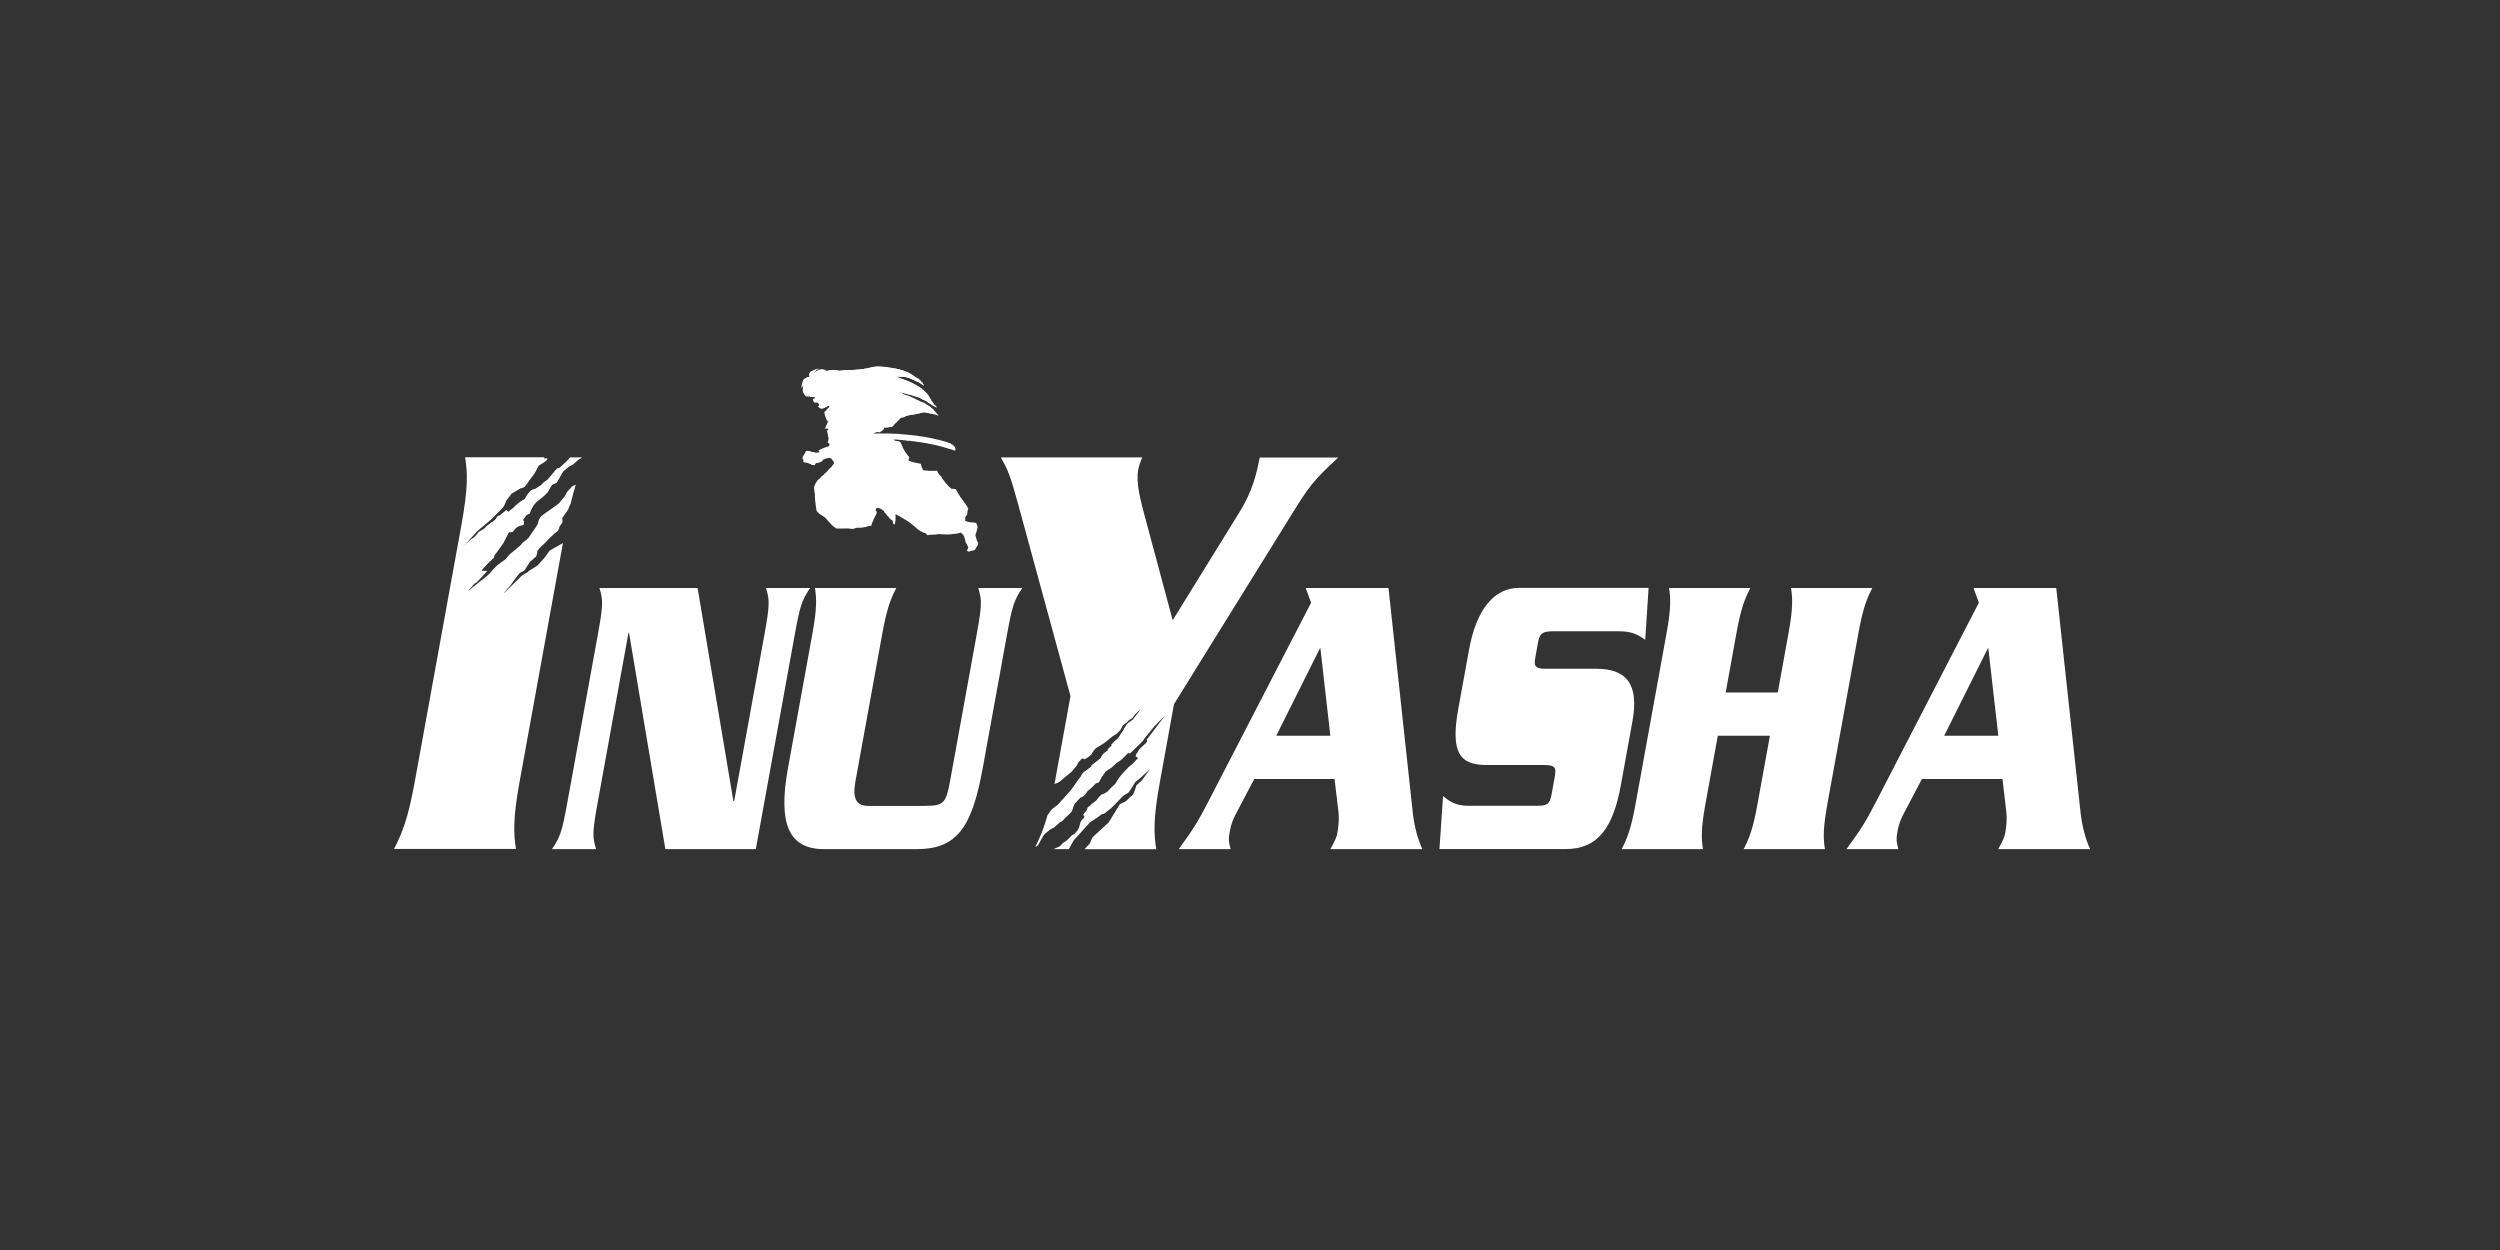 <?xml version="1.0" encoding="utf-8"?>
<svg xmlns="http://www.w3.org/2000/svg" id="on_Pluto" viewBox="0 0 576 288">
  <rect x="0" y="0" width="576" height="288" fill="#333333" stroke="none"/>
  <defs>
    <style>
      .cls-1 {
        fill: #fff;
      }
    </style>
  </defs>
  <g>
    <path class="cls-1" d="M144.93,145.81h-.13l-7.08,39.02c-1.23,6.77-1.26,7.99-.38,10.81h-10.16c1.9-2.82,2.32-4.04,3.55-10.81l7-38.54c1.23-6.77,1.26-7.99.38-10.81h22.62l8.24,49.07h.19l6.95-38.26c1.23-6.77,1.25-7.99.38-10.81h10.16c-1.9,2.82-2.32,4.04-3.55,10.81l-8.96,49.35h-20.84l-8.37-49.83Z"/>
    <path class="cls-1" d="M294.05,169.51l10.15-20.31,2.31,20.31h-12.46ZM307.48,179.48l.92,7.7c.15,1.32.02,3.11-.23,4.51-.24,1.31-.45,1.69-1.64,3.95h21.18c-1.04-2.25-1.84-5.17-2.19-8.27l-5.61-51.89h-19.07l1.24,3.38-23.71,45.88c-2.36,4.6-3.45,6.3-6.79,10.9h11.94c-.48-2.07-.51-2.25-.13-4.32.22-1.22.65-2.44,1.24-3.57l4.35-8.27h18.53Z"/>
    <path class="cls-1" d="M379.07,147.42c-1.75-1.23-3.08-1.98-6.17-1.98h-14.98c-2.51,0-3.19.47-3.57,2.63l-.61,3.38c-.42,2.25.11,2.63,2.61,2.63h11.41c6.86,0,9.94,3.38,8.35,12.13l-2.66,14.66c-1.73,9.5-5.06,14.76-12.77,14.76h-29.03l.83-12.22c1.39,1.13,2.77,2.25,5.92,2.25h15.57c2.5,0,3.11-.37,3.51-2.63l.75-4.14c.4-2.16-.04-2.63-2.55-2.63h-13.13c-6.4,0-8.36-3.01-6.54-13.07l2.45-13.45c1.7-9.4,5.82-14.29,11.5-14.29h29.88l-.78,11.94Z"/>
    <path class="cls-1" d="M409.6,159.54l2.49-13.73c1.04-5.73.92-7.99.56-10.34h18.73c-1.22,2.35-2.15,4.6-3.19,10.34l-7.17,39.49c-1.04,5.74-.92,7.99-.56,10.34h-18.73c1.22-2.35,2.16-4.6,3.19-10.34l2.87-15.79h-12.01l-2.86,15.79c-1.04,5.74-.92,7.99-.56,10.34h-18.73c1.21-2.35,2.16-4.6,3.19-10.34l7.17-39.49c1.04-5.73.92-7.99.56-10.34h18.73c-1.22,2.35-2.16,4.6-3.19,10.34l-2.49,13.73h12Z"/>
    <path class="cls-1" d="M447.94,169.51l10.15-20.31,2.32,20.31h-12.47ZM461.37,179.48l.9,7.7c.15,1.32.03,3.11-.23,4.51-.23,1.31-.43,1.69-1.64,3.95h21.17c-1.04-2.25-1.83-5.17-2.19-8.27l-5.62-51.89h-19.06l1.23,3.38-23.7,45.88c-2.36,4.6-3.45,6.3-6.8,10.9h11.94c-.48-2.07-.51-2.25-.14-4.32.22-1.22.65-2.44,1.24-3.57l4.34-8.27h18.54Z"/>
    <path class="cls-1" d="M290.26,105.39c-.76,3.67-1.58,7.61-4.65,12.55l-15.42,24.96-6.55-24.39c-.75-2.97-1.98-7.05-1.39-10.3.18-.99.53-1.84.9-2.82h-32.55c1.57,2.82,2.08,3.81,4.04,11l12,43.99-3.59,19.74c-.04.2-.07.38-.1.57.74-.55.31.28,2.41-1.63.4-.36,1.23-.92,1.51-1.22.28-.29.87-1.05,1.17-1.4.29-.35.08-.39.53-.91.13-.14.73-.78.73-.78l.68.18.84-.56.65-.55s.29-.73,1.07-1.49c-.27.26,1.93-1.17,1.93-1.17,0,0,1.09-.83,1.38-1.12.27-.29,1.1-.76,1.1-.76,0,0,.33-.16.45-.32.25-.34.4-.39.71-.73.31-.34.35-.86.69-1.2.7-.46.86-.63,1.2-.98.34-.35.61-.32.93-.66.19-.19.58-.82.8-1.01.22-.19.81-.76,1.03-.94l-.58.83-.6.76-.62.81s-1.05.68-1.32.98c-.27.3-.33.65-.6.94-.27.3,0,.27-.27.58-.18.2-.32.39-.45.58-.12.19-.34.57-.34.57l-.5.71s-.72.55-.89.77c-.18.22-.57.63-.57.63,0,0,.19.12-.03.32-.22.2-.45.39-.66.58-.22.2-.08.4-.08.4,0,0-.86.56-1.01.74-.14.18-.43.55-.43.55l-.2.46s-.75.58-1.05.84c-.2.18-.55.45-.55.45,0,0-.32.23-.47.33-.15.1,0,.26-.15.37-.14.1-.9.65-1.05.79-.38.37-.43.24-.81.6-.37.37-.31.71-.68,1.07-.37.36-1.79,2.63-2.15,2.98-.35.35-1.25,1.47-1.49,1.67-.23.21-.96,1.09-1.31,1.49-.35.38-1.55,1.15-1.6,1.27-.02.04-.28.32-.94,1.29-.89,3.18-1.79,5.27-2.83,7.32.21-.08.43-.16.59-.33.18-.19,1.16-2.19,1.47-2.51.31-.32,1.27-1.05,1.32-1.13.06-.08.97-.45,1.06-.58.1-.13.7-.6.84-.75.77-.84.54-.15,1.05-.77.51-.62,1.58-1.45,1.98-1.99.41-.54.38-1.32.84-1.91.46-.59.57-.62,1.24-1.38.05-.06.59-.16.85-.42.26-.25.82-1.09.82-1.09,0,0,.41-.35.87-.74.46-.39.94-.97.94-.97,0,0,.75-.23.81-.33.07-.09.65-1.2.71-1.3.05-.1.25-.28.25-.28,0,0,.05-.22.14-.32.08-.11.28-.29.28-.29,0,0,.06-.18.12-.25.06-.08,1.34-.86,1.41-.94.07-.08.98-.88,1.08-.99.23-.25.98-.54,1.53-1.15.56-.6.52-.49,1.18-1.21.01,0,.44.12.45.12l3.01-2.93c.02-.12.25-.55,1.42-1.88.54-.62.93-1.15,1.15-1.43l2.45-2.43c-.41.48-2.7,3.56-3.06,4.01-.35.45-.69.9-1.04,1.35-.34.44.3.22-.08.69-.37.46-1.2,1.08-1.64,1.59-.36.4-.43.81-.79,1.16-.35.35.28.02-.1.35-.37.33.81.35.41.7-.4.35-.68.79-1.12,1.19-.09.1-.77.61-.96.78-.19.17-1.25,1.37-1.46,1.56-.22.19-.57.77-.73.92-.16.15-.81,1.28-.85,1.33-.55.59-1.04.91-1.58,1.57-.55.66-1.62.93-1.62.93,0,0-.66.57-.98,1.11-.31.54-1.47,1.02-1.55,1.37-.04.16-.64.37-.65.49-.01.12-.17.59-.28.75-.11.15-.27.34-.51.57-.53.53.28.65-.01,1.01-.3.36-.53.51-.72.78-.2.28-.4,1.61-.62,1.9-.21.29-.47.62-.83,1.03-.18.2-.4.14-.7.43-.3.29-.71.73-1.06,1.06-.34.33-.87.54-1.09.8-.13.15-.41.43-.54.59-.12.14-1.21.5-1.54.69h3.55c.21-.29.22-.35.22-.35,0,0,.79-1.46.88-1.61.08-.15,3.65-4,3.7-4.14.05-.12,1.85-1.17,2.29-1.56.89-.77.87-.34.98-.45.12-.12,1.59-1.21,1.7-1.33s2.69-2.71,2.72-2.8c.04-.08,1.22-.71,1.29-.8.07-.1.61-.88.61-.88l.9-1.48s1.68-1.34,1.78-1.53l1.7-1.55c-.33.38-1.88,2.59-1.88,2.59l-1.3,1.2-.46,1.41s-.11.26-.13.32c-.03.06-.3.39-.3.39,0,0,.12,0,.1.07-.03.06-.41.25-.4.27-.2.29-.13.03-.29.26-.16.22-.69.64-.84.84-.14.2-1.42.65-1.56.86-.13.21-2.49,4.08-2.49,4.08l-3.81,3.52c-.03.18-.54,1.34-.54,1.34l-1.24,1.34h16.53c-.55-3.52-.73-6.91.84-15.51l3.25-17.91,27.02-43.57c4.04-6.49,4.87-7.76,10.82-13.26h-18.01Z"/>
    <path class="cls-1" d="M213.05,185.67c4.49,0,4.93-.66,5.9-6.01l6.06-33.37c1.23-6.77,1.25-7.99.38-10.81h10.15c-1.9,2.82-2.31,4.04-3.54,10.81l-5.59,30.74c-2.49,13.73-6.02,18.61-15.19,18.61h-21.38c-8.24,0-10.58-6.02-8.3-18.61l5.67-31.21c1.04-5.73.92-7.99.56-10.34h18.73c-1.21,2.35-2.15,4.6-3.19,10.34l-6.22,34.22c-.71,3.95.16,5.64,3.01,5.64h12.93Z"/>
    <path class="cls-1" d="M125.17,128.83l-1.11,1.23c-.52.6-2.32,1.38-2.47,1.76-.6.38-1.11.48-1.84,1.26-.05.15-1.22,1.2-1.22,1.2l-2.53,2.49c0-.12,1.55-1.85,1.55-1.85,0,0,.53-.67.64-.87.1-.21,1.38-1.75,1.45-1.91.07-.16,1.16-.66,1.19-.73.03-.08,1.29-1.99,1.29-1.99,0,0,1.18-.92,1.42-1.26.23-.34.15-1.07.4-1.44.24-.37,2.13-2.01,2.39-2.45.04-.04,1.18-1.08,1.35-1.28.17-.2.65-.42.83-.66.18-.24.51-.98.32-.88.13-.17.61-.92.73-1.05.13-.13-.09-1.01.05-1.15.31-.36.88-1.32,1.17-1.67.29-.35.27-.83.52-1.15.05-.06.1-.14.14-.21.41-1.77.81-3.25,1.22-4.54-.39.15-.79.31-.86.39-.13.16-.38.44-.51.59-.13.15-.23.21-.37.35-.49.57-.41.88-1.06,1.64-.49.58-.5.59-.92,1.14-.41.54-4.18,2.91-4.45,3.36-.27.45-.44.83-.47,1.12-.03.18-.11.4-.22.64-.1.24-1.9,2.75-2.04,3.02-.13.26-1.37,1.04-1.49,1.3-.13.26-1.2,1.14-1.2,1.14l-1.78,1.46-.8,1.01s-1.41.99-1.72,1.24c-.77.62-1.95,2.04-1.95,2.04-.04.16-2.28,1.89-2.28,1.89l-2.58,2.07c.01-.06.02-.11.04-.17.02-.06.25-.19.3-.26.04-.08.27-.28.35-.37.21-.21.08-.23.61-.75.32-.31.36-.12.65-.43.29-.3.79-.82,1.06-1.13.27-.31,1.15-1.22,1.27-1.38.13-.16-1.38.03-1.26-.15.05-.14,1.23-1.43,1.49-1.68.25-.25.87-.85,1.2-1.14.33-.3.1-.59.4-.88.3-.29,1.77-2.4,1.9-2.59.14-.19,1.15-2.3,1.26-2.46.12-.16.71.12,1.06-.3.34-.42.62-1.19,2.36-1.42.08-.12.01-.72.1-.82.09-.11-.31-.23-.22-.34.09-.11.65-.95.73-1.07.09-.1.83-.46.83-.46l.22-.68.58-1.08.77-.9s1.23-.92,1.6-1.27c.37-.34.55-.53.87-.86.32-.33.72-1.36,1.02-1.7.3-.33.85-.3,1.16-.65.2-.19,1.17-2.19,1.47-2.51.31-.32,1.27-1.05,1.32-1.13.06-.08.97-.44,1.06-.58.09-.13.7-.61.84-.75.78-.84.54-.15,1.05-.78h-2.72c-.1.16-.81.98-1.58,1.61-.18.15-.53.53-.69.66-.43.35-.72.23-.75.28-.06.1-.88,1.07-1.5,1.79-.36.42-.66.76-.69.8-.19.19-.8.52-.93.66-.12.13-.45.48-.54.58-.04.04-.6.4-1.28.82-.19.12-.67.16-.87.28-.82.51-1.55,2.03-1.6,2.08-.1.12-1.14.66-1.28.81-.18.2-.79.61-1,.89-.21.27-1.11.88-1.33,1.17-.21.28-.59-.49-.78-.24-.18.25-1.23,1.07-1.38,1.15-1.38.68-.03-.2-1.04,1-.3.22-.56.59-.76.52-.13.15-.66.54-1.23.95-.13.09-.39.49-.52.58-.64.46-1.11.59-1.25.75-.3.33-.53.65-.87,1.05-.34.4-1.04.66-1.35,1.03l-1.25,1.16c.32-.26,2.72-3.01,3.06-3.33.18-.19.78-.69,1.43-1.23.81-.67,1.69-1.4,1.96-1.67.21-.22.95-.95,1.73-1.74.19-.19.38-.38.57-.57.84-.83.88-1.73,1.02-1.86.06-.07,1.24-1.63,1.24-1.63,0,0,1.96-1.13,2.06-1.22-.01-.01.73,0,1.18-.63.09-.12.18-.25.28-.38.41-.58.8-1.11.83-1.17.08-.14.84-1.06.93-1.22.29-.54.89-1.68,1-1.83.11-.14,1.37-.74,1.86-1.32.46-.55-.62-.31-.62-.31,0,0-.07-.05.03-.3h-18.25c.55,3.52.72,6.91-.84,15.51l-10.76,59.22c-1.56,8.6-2.96,11.99-4.79,15.51h28.1c-.55-3.52-.72-6.91.84-15.51l9.98-54.96c-1.38.79-3.03,1.68-3.1,1.79-.25.41-1.64,2.31-1.44,1.88Z"/>
  </g>
  <path class="cls-1" d="M201.68,84.45c.07,0-.04,0,.01.02.05.01.05-.02.08-.02v.02c.14,0,.28,0,.41,0v-.02c.08,0,.2-.01.27,0v.02h.04s.05.01.06.01h0s.05-.01.06-.01v-.02s.11,0,.16,0c0,0,.01.04.01.04.08,0,.17.02.25,0h0s.05-.01.06-.01h0s.06.01.1.01v.03c.08,0,.18,0,.27,0h0c.11.02.21,0,.32.01v.02h.1v.02c.07.01.16.01.23,0v-.02s.05,0,.06,0v-.02h.06v.02s.05,0,.08,0l.04.06h.04v.02s.09,0,.13,0v.02h.04v.02c.07.02.17-.01.25,0v.02h.06v.02s.06,0,.08,0h0c.08.03.16.01.23.01v.02c.11,0,.18,0,.27.02v.02c.05,0,.09,0,.14,0v.02c.07,0,.1,0,.18.02v.02s.1,0,.15,0v.02s.07,0,.1,0v.02s.07,0,.1,0v.02s.05,0,.06,0v.02s.06,0,.08,0v.02c.08,0,.16-.02.23,0h0s.05.01.06.01v.02h.04v.02s.04,0,.06,0v.02h.04v.02s.08,0,.12,0v.02s.06,0,.1,0v.02h.08v.02s.11,0,.15,0v.02h.04v.02s.07,0,.1,0h0s.04.03.08.04v.02s.06,0,.1,0v.02s.05,0,.08,0v.02h.04v.02c.05.02.09,0,.16.02v.02s.05,0,.06,0v.02c.07.01.11,0,.18.02v.02h.03v.02s.08,0,.12.02v.02h.04v.02s.04,0,.06,0v.02h.04v.02s.05,0,.08.02v.02s.04,0,.05,0v.02h.04v.02s.04,0,.06,0v.02s.06,0,.08.01v.02s.04,0,.06,0l.02.04s.1,0,.13.02v.02s.05,0,.08.02v.02c.06.01.1,0,.15.02v.02h.04s.01.04.03.04h.04v.02s.04,0,.08.02v.02s.04,0,.06,0c0,0,.02.04.02.04,0,0,.05.01.06.02v.02s.05,0,.06,0c0,0,.04.05.04.05h.03v.02h.05v.02s.05,0,.08.02v.02h.03s.06.03.08.04v.02h.04v.02s.03.02.06.04v.02h.04l.02.03s.05.02.06.02v.02h.04s.01.03.02.04c.02.01.04,0,.06,0l.04.06h.04v.02s.04,0,.07.02v.02h.04s.02.04.02.04h.04s.01.04.01.04h.04l.02.04s.06.01.08.03c0,0,.02.04.04.05h.04s0,.03.01.04h.04s.01.04.02.04h.04s.02.03.04.04v.02h.04s.03.05.03.06c.01,0,.05,0,.06,0v.02h.04l.04.06s.06,0,.08.02v.02h.04l.05.08h.04v.02s.1,0,.14.02c0,0,.01.04.02.04h.04v.04h.05v.02h.04v.02s.04,0,.07,0v.02s.03,0,.07.02v.02s.05,0,.06,0c0,0,.01.03.02.04.02,0,.06,0,.08.02v.04h.06v.02s.06.04.06.04v.04h.02s0,.04,0,.05c0,0,.03.01.04.02v.02s.03,0,.04.02v.02s.07.07.12.1v.02h.01s-.02.02.02.04v.02s.1,0,.12.02v.02c.06.03.01.1.04.16,0,0,.07.05.08.06v.04s.03.01.04.02v.02s.06.01.08.02h0s.06,0,.08.01v.04s.04.01.06.02v.05h-.03v.08s.05.01.07.02v.04l.08.06s0,.06.02.08c0,0,.06.04.06.04v.02h.02s0,.04,0,.06h.02v.04h.01s0,.08,0,.11c.03.01.02-.02.02.02-.04-.01-.08,0-.11,0v-.02s-.05-.04-.09-.06h0s-.05-.05-.06-.06c-.02-.05.02-.05-.04-.08v-.02s-.04,0-.05,0v-.02s-.12.01-.15,0c0,0-.04-.08-.04-.08-.02-.02-.1,0-.12-.03,0,0-.02-.09-.04-.1-.03-.02-.1,0-.13-.02-.01,0,0-.04-.03-.06h-.01v-.04h-.06v-.02h-.03v-.02s-.02-.04-.06-.06v-.02h-.04c-.07-.02-.12-.03-.18-.04,0-.03,0-.05-.02-.06-.07-.02-.18,0-.25,0v-.02s-.05,0-.06,0v-.02h-.04l-.02-.06h-.02v-.04h-.02s-.01-.04-.02-.04c-.03-.01-.04,0-.06-.02,0,0,0-.04-.01-.04-.03-.01-.07,0-.1,0v-.02h-.04s-.02-.04-.02-.04h-.04s0-.02-.02-.04h-.04v-.02s-.09.02-.1.02c-.04,0,.05-.02-.01-.02,0,0-.01.03-.04.02l-.04-.06s-.06-.01-.07-.02v-.02s-.06,0-.08,0v-.02s-.05-.01-.08-.02v-.02s0,.03-.04.02v-.02s-.06,0-.08-.02l-.02-.04h-.04v-.02s-.05,0-.05,0v-.04h-.01l-.06-.08s-.1,0-.14-.02v-.02s-.04,0-.08-.02v-.02c-.06-.01-.1,0-.15-.01v-.02s-.05,0-.06,0v-.02s-.05.01-.07,0l-.04-.06s-.06,0-.08,0v-.02s-.04,0-.06,0v-.02h-.04v-.02s-.06.01-.08,0v-.02s-.07,0-.12-.02v-.02s-.05,0-.08,0v-.02h-.04v-.02c-.08-.02-.13,0-.22-.02v-.02s-.05,0-.07,0v-.02s-.06,0-.1,0v-.02h-.04v-.02s-.06,0-.08,0h0c-.09-.04-.2,0-.29-.01v-.03s-.05,0-.06,0v-.02c-.11-.01-.14.02-.23.02v-.02h-.58c-.09,0-.17,0-.26,0v-.02s-.06,0-.09,0v-.02c-.12-.01-.23.02-.34,0v-.02c-.06-.01-.07,0-.12-.02v.02s.04.04.08.06v.02s.06.01.07.03l.02.04h.04v.02s.05,0,.08.02v.02h.04s.02.04.03.04c.03.01.09,0,.13.02v.02h.04v.02c.05.01.11,0,.16.02,0,0,0,.04.01.04.02.02.05,0,.08.02,0,0,0,.04.02.04.04.01.09,0,.13.02l.02.04s.06,0,.08,0h0s.04.01.04.01v.02s.08,0,.12.02v.02s.03,0,.07.02v.02s.04,0,.07,0v.02s.05,0,.07,0v.02s.04,0,.05,0v.02s.07-.01.1,0c0,0,.02.03.02.04h.04v.02s.09,0,.14.02v.02s.05,0,.07.02c.15.07-.07-.01.04.02v.02s.05,0,.06,0v.02s.04,0,.06,0v.02s.06,0,.08,0v.02s.05,0,.1.02v.02h.04v.02s.09,0,.13.02v.02s.04,0,.08.02v.02s.04,0,.06,0l.02.04s.09,0,.13,0v.02s.04,0,.06,0v.02s.04,0,.07.02v.02s.05,0,.06,0v.02h.04v.02s.04-.01.06,0v.02s.07.01.09.02v.02s.02.02.05.04v.02h.04v.02s.05,0,.07,0v.02s.05,0,.06,0v.02s.04,0,.06,0c0,0,.02.03.02.04h.04v.02s0-.02.04-.02v.02h.04v.02h.04l.02.04s.05-.01.08,0v.04s.06.01.1.02v.02h.04s0,.04.02.04h.04v.02h.04v.02s.05,0,.08.02c.07.03-.07.02.02.02h.01v.02h.04s.02.04.03.04h.03s.04.01.04.01v.02h.04s.01.04.02.04h.03v.02s.04,0,.08.02v.02s.05,0,.08.02v.02h.04s.02.03.02.03h.04v.03h.03s.05.01.05.01l.02.04h.04v.02h.04v.02h.04s.02.04.02.04c0,0,.04,0,.06,0h0s.04.01.04.01l.02.04s.07.01.08.02v.02h.04s0,.04.01.04c.02,0,.06,0,.08.02l.04.06s.04,0,.06,0v.02s.04,0,.08.01v.03h.04s0,.02.01.03h.04v.02h.04v.02s.02.04.06.05v.03h.05s.01.03.01.04h.04s-.01.03.04.06h0s.06.03.1.04v.02h.04v.04s.03,0,.06.02v.02s.08,0,.12.02c.02.02,0,.06.02.08,0,0,.03.02.04.04h.02s0,.05,0,.06h.02s.01.03.02.04c.01,0,.04,0,.05,0v.02h.04v.02s.02.04.05.06v.02c.06.03.15,0,.2.02l.07.08h.01v.04h.02s-.01.06,0,.08c0,0,.04,0,.04.01,0,.02-.01.04,0,.06,0,0,.05.04.06.04v.02s.05,0,.06,0v.02s.02.04.06.06v.02s.05,0,.05,0h0s.04.02.07.04v.02s.03.04.06.05v.02h.02v.04h.01v.03s.03.02.04.02v.02h.04v.04h.02s.03.06.04.06c.01.02.03,0,.06.02h0s.04.06.07.08v.02s.05,0,.07.02c0,0,.01.07.01.08h.02v.04h.01s0,.06,0,.08c.01.01.05,0,.06.02v.04s.07.05.08.05v.03h.04v.03l.06.04v.04h.01s.01.04.04.06v.02h.02s0,.06.01.08c0,0,.06.04.06.04.01.01.01.05.02.08h.02v.04s.04.01.04.02c.01.03,0,.08,0,.11,0,0,.04.01.04.02,0,.02-.01.06,0,.08h.01s.01.03.02.04c0,0,.04,0,.06,0,.02.02,0,.04.02.06,0,0,.03.01.05.02v.02h.03s.01.04.02.04h.02v.04s.04.01.04.02c.02.04,0,.07.02.12h.01s0,.07,0,.1h.02s0,.04.02.08h.02s0,.05,0,.05c.02.03.04.01.08.02v.02s.04,0,.06,0v.04l.08.06s0,.07,0,.1c0,0,.04.01.04.01,0,.02-.01.06,0,.08,0,0,.04,0,.04.02,0,.02,0,.06.02.08,0,0,.02.01.04.02v.02s.06.07.11.1v.02s.04.02.04.02v.04h.02s.01.05.04.06v.02h.01s0,.06,0,.08l.07.04s0,.04,0,.06c0,0,.03.01.04.02v.02h.04v.02s.05,0,.06,0v.02s.02.02.06.04v.02s.06,0,.08.02v.04s.03.01.03.01v.02h.04l.02.06h.02v.02c.06.02.07.07.12.1v.02h.02s0,.04.02.06c0,0,.07.05.08.06v.04s.06.04.07.04v.02s-.05-.01-.08-.02v-.02h-.04l-.02-.04h-.04v-.02h-.04v-.02h-.04v-.02s-.04,0-.08-.02v-.02h-.04v-.02h-.03v-.02h-.04v-.02h-.04l-.02-.04h-.04v-.02s-.04,0-.08-.02h0s-.04-.01-.04-.01c0,0,0-.03-.01-.04-.02-.01-.07,0-.08-.02,0,0-.06-.07-.06-.07-.04-.02-.08,0-.12-.02v-.02s-.03,0-.05,0v-.02s-.05,0-.06,0v-.02s-.05-.04-.08-.06h0s-.04-.02-.06-.04c0,0-.01-.04-.02-.04h-.02s-.06-.08-.1-.1v-.02h-.04l-.02-.04s-.05,0-.09-.02v-.02s-.07,0-.08,0l-.04-.06s-.06,0-.08,0v-.04s-.05-.03-.06-.04v-.02h-.04v-.02s-.06,0-.07,0h0c-.06-.03-.08-.03-.14-.04v-.02h-.04l-.04-.06h-.01s0-.04,0-.06h-.03v-.04s-.03,0-.05-.02c-.01,0-.03-.07-.04-.07,0,0-.04,0-.05,0v-.02h-.04v-.02s-.05.01-.06,0v-.02s-.03-.02-.06-.04v-.02h-.04l-.02-.04s-.05,0-.08-.02v-.02s-.04,0-.06,0v-.02s-.04,0-.08-.02v-.02h-.04v-.02h-.04v-.02h-.04s-.04-.01-.04-.01v-.02h-.04v-.02h-.04v-.02s-.07,0-.12-.02v-.02h-.04v-.02s-.04,0-.05,0v-.02h-.04v-.02s-.04-.01-.08-.02h0s-.04-.02-.04-.02c0,0-.05-.08-.06-.08-.04-.02-.07,0-.11-.02v-.02h-.04v-.02h-.04v-.02s-.03-.02-.06-.04v-.02h-.04v-.02h-.04v-.02h-.03l-.02-.04h-.04v-.02s-.05,0-.08,0c0,0,0-.03-.04-.02v.02s-.05,0-.07,0v-.02h-.03l-.05-.06h-.03v-.02s-.05,0-.06,0v-.02s-.04,0-.05,0c-.01,0-.04-.05-.04-.06h-.04l-.02-.04h-.04v-.02h-.04v-.02c-.07-.02-.13,0-.22-.02v-.02h-.04v-.02s-.06,0-.08,0v-.02s-.05,0-.08,0h0s-.05,0-.08-.01v-.02s-.04,0-.05,0c0,0-.02-.03-.03-.04h-.03l-.02-.04s-.09-.01-.12,0c-.03,0,.04.03-.02.02v-.02s-.05,0-.06,0v-.04s-.04-.02-.04-.02v-.02s-.08,0-.14-.02v-.02s-.04.01-.06,0v-.02h-.04s-.06-.01-.1-.01h0s-.04,0-.06.01c-.04.01.05.02-.01.02v-.02s-.06,0-.1-.01v-.03s-.02-.02-.05-.04v-.02s-.1-.01-.14-.02h0c-.09-.03-.19,0-.27-.01v-.02s-.08-.04-.12-.06v-.02s-.11,0-.16,0v-.02s-.09,0-.14,0v-.02s-.06,0-.07,0v-.02h-.04v-.04s-.03-.02-.04-.02v-.02s-.08.01-.12,0v-.02h-.04v-.02c-.07-.02-.15.01-.22,0v-.02s-.02-.01-.06-.03h0c-.06-.03-.13-.02-.19-.04v-.02s-.04,0-.06,0v-.02c-.05-.01-.11,0-.16-.02v-.02h-.05v-.02s-.04,0-.06,0v-.02c-.06-.01-.09,0-.16-.02h0c-.09-.03-.14-.02-.23-.03v-.03c-.1,0-.17,0-.27-.01v-.02c-.05,0-.1.01-.14,0v-.02s-.07,0-.12,0v-.02s-.07,0-.12,0l.02.04h.04v.02h.04s.04.01.06.01l.02.04s.05,0,.08,0c0,0,.01.04.01.04.03,0,.06,0,.08,0l.02.04s.06,0,.08,0c0,0,.01.03.02.04h.04c.07.04.12.02.18.04v.02h.04s.04.01.04.01v.03h.04c.12.06-.07-.01.03.02v.02s.08,0,.12.02v.02h.04v.02s.04,0,.06,0c0,0,.01.04.01.04h.04v.02h.04v.02s.04,0,.06,0l.06.08s.05,0,.1.02v.02h.04s.04.02.08.04v.02s.04,0,.06,0v.02s.08,0,.12,0v.02s.05,0,.08,0v.03s.1,0,.13,0c.03-.01-.05-.04.01-.03v.03s.04-.01.06,0l.04.05s.07,0,.12.02v.02h.03v.02h.04s.01.04.02.04c.02,0,.04,0,.06,0v.02s.05,0,.06,0v.02s.04,0,.06,0v.04s.07,0,.1,0v.02s.08-.01.11,0h0s.04.01.04.01v.02h.04v.04s.04.02.04.02v.02s.04,0,.05,0v.02s.04,0,.08.02v.02s.08,0,.14.02v.02h.06v.02s.04,0,.05,0c.01,0,.02.02.02.04h.04v.02s.06,0,.08,0v.02h.04v.02h.04l.06.08h.04v.02s.07,0,.12.02v.02s.04,0,.08.02v.02s.04,0,.05,0v.02s.04,0,.08.02v.02h.04s.01.03.02.04c.01,0,.04,0,.06,0v.02h.03v.02s.04,0,.08.02v.02h.04l.02.04h.04v.02s.04,0,.07.02v.02h.04v.02h.04l.04.06h.04s.04.01.04.01v.02s.04,0,.06,0l.02.04c.06.01.11-.02.16,0v.02h.04v.04s.03.02.04.02v.02s.06,0,.1.02v.02h.03v.02h.04l.04.06h.04v.02s.08-.01.12,0c0,0,.01.03.02.04.02,0,.06,0,.1,0v.02s.07-.01.1,0h0s.04.01.04.01c0,0,.03.07.04.08h.03v.02c.06.03.12,0,.19.02v.02h.03v.02s.04,0,.06,0v.02h.04v.02s.05,0,.08.02h0s.04.01.04.01c.19.09-.12-.02.04.02v.02s.09.02.1.02c0,0,.01.1.03.12.03.02.13,0,.16.02,0,0,.04.06.04.06h.04l.04.06h.04s.06.07.06.08h.04v.02h.04v.02h.04s.01.04.01.04c.03,0,.04-.01.07,0v.02s.06-.01.07,0l.06.08s.1,0,.12.02v.03h.01v.04s.03,0,.06.02v.02s.06,0,.07,0v.02s.05,0,.06,0c0,0,.02.04.02.04h.04v.02s.05.06.1.08v.02h.04s.01.04.03.04c0,0,.07.06.07.06v.04h.02v.02s.06.05.1.08c0,0,0,.03.02.04.01,0,.04,0,.06.02v.02s.06.05.1.07v.02s.04,0,.06,0l.04.06h.04s.06.07.07.08v.02h.04l.02.04h.02v.02s.04.04.08.06v.02h.02v.04l.06.04v.04h.01v.02s.04.04.08.06v.02h.02v.04h.02s.03.03.04.04v.02s.04,0,.06.02v.04h.02s.04.06.07.08v.02h.02l.04.06h.02v.04l.06.02v.04s.04.02.04.02v.04h.02v.02s.04.04.08.05v.02h.02v.04h.02l.04.06h.01v.04h.03s.02.04.05.06v.02h.04v.04s.03.02.03.02v.02h.04s.07.08.07.08c.02.02,0,.05.02.08l.04.02s0,.06,0,.1c-.02-.02-.05,0-.08-.02-.02,0,0-.04-.02-.05-.01-.02-.04-.01-.05-.02-.03-.02-.01-.04-.03-.06l-.05-.04v-.02h-.04s-.01-.04-.02-.04c-.01,0-.04,0-.06,0h0c-.09-.03-.14-.02-.22-.04v-.02s-.05,0-.08,0h0s-.07,0-.12-.01v-.02s-.05,0-.06,0v-.02c-.1-.02-.16,0-.26-.02v-.02h-.04c-.07-.03-.15,0-.21-.01v-.02s-.06,0-.08,0h0s-.05-.01-.06-.01v-.03s-.09.01-.14,0h0c-.06-.02-.1-.02-.15-.03v-.02s-.07,0-.09,0v-.02h-.05v-.02c-.08-.02-.13,0-.21-.02v-.02s-.04,0-.05,0h0s-.08,0-.12-.01v-.02c-.06-.01-.07,0-.12-.02h0c-.07-.04-.12-.02-.2-.04v-.02h-.05v-.02c-.07,0-.15.01-.21,0v-.02h-.06v-.02c-.07-.01-.15.01-.2,0v-.02h-.04v-.02s-.05,0-.08,0c-.05-.02.05-.02-.02-.02v.02c-.06.01-.07,0-.11.02v.02s-.07,0-.1,0h0c-.05.03-.07.03-.14.04v.02c-.08.02-.13,0-.21.02v.02c-.06,0-.1,0-.15.01v.02s-.06,0-.08,0v.02s-.04,0-.08.01v.02s-.07,0-.1,0v.02s-.06,0-.12.02v.02c-.06,0-.12-.01-.17,0v.02c-.05,0-.05,0-.12.02h0c-.05.03-.1,0-.16.01v.03s-.06,0-.08,0h0s-.06,0-.1.01v.02s-.05,0-.06,0h0c-.07.03-.09.01-.15.04v.02s-.06,0-.08,0v.02c-.07,0-.15-.01-.22,0v.02s-.06,0-.09.01v.02c-.1.02-.19-.01-.27,0v.02c-.05.01-.08,0-.12.01v.02c-.1.02-.22-.02-.33,0v.02c-.05,0-.07,0-.12.02v.02s-.1,0-.15,0v.02h-.04v.02c-.07.02-.12,0-.19.02v.02s-.06,0-.08,0v.02h-.04v.02c-.08.02-.13,0-.21.02v.02s-.06,0-.08,0c0,0-.01.03-.01.04-.01,0-.05,0-.06,0l-.02.04s-.12,0-.18.02v.02h-.04l-.04.05h-.04v.02s-.04,0-.08.02v.02h-.04l-.02.04h-.04l-.04.06s-.05,0-.07,0v.02c-.06,0-.13,0-.18,0v.02h-.06v.02s-.06,0-.1,0h0c-.07.02-.15,0-.23.01v.02s-.05,0-.07,0v.02s-.05,0-.06,0v.02s-.04,0-.05,0l-.06.08h-.01s0,.04,0,.06c0,0-.03.01-.04.02v.02c-.06.03-.07.07-.12.1v.02h-.02s0,.05-.02.06h-.02v.02s-.04.04-.08.06v.02h-.04v.02s-.04.04-.04.04h-.02v.04h-.02s-.07.09-.07.1h-.02s-.02.04-.02.04c-.04.02-.07.05-.1.07,0,0,0,.04-.01.04h-.02s-.01.04-.04.06c0,0-.03,0-.04.02v.04h-.02s-.02.04-.02.04c-.04.03-.08.07-.12.1,0,0,0,.03-.01.04h-.04v.02s-.05.06-.1.08v.02h-.04v.02s-.03,0-.06.02v.04s-.03.01-.04.02v.02h-.04v.02s-.05.06-.08.08v.02h-.04s0,.03-.01.04h-.02s0,.05-.02.08c0,.01-.04,0-.06,0v.04h-.04v.04h-.01v.02s-.04.04-.08.06v.02h-.01s0,.04,0,.06l-.06.04s0,.07,0,.08c-.01,0-.06,0-.08,0v.02h-.04v.02s-.03.04-.06.05v.02s-.08,0-.1.02h0s-.02.06-.06.08h0c-.08.04-.18,0-.25.01v.02c-.09,0-.3-.02-.37,0v.04h-.05l-.04.06s-.07,0-.1-.02l-.02-.04s-.04,0-.05,0v.02h-.04l-.04.06s-.08,0-.11,0c-.1,0-.22,0-.32,0v.02c-.16,0-.26.01-.4.02,0,.03-.01.01-.03.04h-.02s0,.1,0,.14h.02s0,.06,0,.08h-.02v.04h-.02s0,.03-.02.04h-.04l-.04.06h-.03v.04s-.02,0-.03.02v.02h-.04s-.02.02-.02.04h-.02v.04s-.09.04-.11.06v.07s-.05,0-.06,0v.02h-.04v.02h-.04s0,.04-.01.08h-.04v.02s0-.01-.02-.02c0,0-.13.01-.14.02l-.06.08h-.01v.04h-.04l-.04.06h-.02v.04s-.06,0-.06,0h0c-.05.03-.05,0-.05,0h-.04v-.02s-.04.02-.04.02c-.04,0-.13,0-.18,0v-.02s-.05,0-.05,0v-.02s-.07,0-.12-.02h0s-.09-.01-.13-.01h0s-.06.01-.08.01c0,.05.01,0-.03.02,0,0,0,.05,0,.05-.05.02-.04-.04-.1-.04v.02s-.07,0-.11.01c0,0-.01.04-.02.04h-.03s-.02.03-.02.04c-.03.01-.07,0-.1,0v.02h-.03v.02h-.05s-.01.03-.02.04c-.02.01-.05,0-.08.02v.04h-.05v.02s-.03,0-.06.02v.02s.1-.01.14,0c.07.02-.08.01.01.01h0c.15-.01.29-.01.43-.01v-.02h.06v.02c.12.02.26,0,.39,0v-.02h.05v.02c.08.01.16,0,.24,0v-.02s.08,0,.12,0c0,0,0,.04.06.02.04-.01-.05-.02.01-.02v.02h.12v-.02c.18,0,.37-.01.55,0v.02h.22v-.02c.18-.01.35.01.52.02h0s.07.01.12.01l.04-.05c.06-.01.15,0,.22,0h0s.08,0,.12.02v.02s.03,0,.06.01v.02c.13.03.15-.05.29-.04h0s.06.02.11.04v.02c.06,0,.05-.02.06-.02h.04c-.06,0,.05.02.06.02v-.02s.1,0,.15,0v.02s.04,0,.06,0v-.02h.06c-.05,0,.04.02.06.02v-.02c.12,0,.24-.02.35,0v.02s.06,0,.08,0v.02h.04v.02s.05-.01.07-.02v-.02s.11,0,.16,0v.02c.09,0,.18,0,.27,0v-.02c.09,0-.05,0,.01.02.04,0,.1,0,.14,0v.02c.1.01.23-.01.33,0v.02h.12v.02c.1,0,.19-.01.29,0v.02c.18,0,.29.02.47.02v.02c.09,0,.18-.01.28,0v.02s.07,0,.1,0v.02c.11.01.21,0,.31,0v.02c.05,0,.1,0,.16,0v.03c.16,0,.29,0,.45.01v.02s.09,0,.13,0v.02c.07,0,.13,0,.2,0v.02c.08,0,.17-.02.25,0v.02h.04v.02c.09.01.2-.01.29,0v.02s.07,0,.1,0h0c.08.03.16,0,.24.01v.02h.05v.02c.18.02.35,0,.53.02v.02h.04v.02s.08,0,.12,0v.02c.1.01.13,0,.23.02v.02c.08,0,.16-.01.24,0v.02s.06,0,.11.02v.02s.08,0,.11,0h0s.06.01.08.01v.02c.05,0,0-.02.04-.02v.02c.08,0,.17-.01.26,0v.02s.05,0,.08,0v.02s.06,0,.1,0v.02c.08,0,.17-.02.26,0v.02s.04,0,.07.01v.02s.07,0,.1,0h0s.04.01.06.01v.03c.09,0,.21-.02.29,0h0s.06,0,.08.01v.02h.04v.02c.05.01.11.01.16.02v.02c.09.02.17,0,.28.02v.02s.05,0,.08,0v.02s.08,0,.12,0v.02s.05,0,.07,0v.02s.06,0,.1,0v.02h.08v.02s.06,0,.1,0v.02h.05v.02c.06,0,.13,0,.19,0v.02s.06,0,.08,0v.02c.07.02.11,0,.18.02v.02s.04,0,.06,0v.02h.03v.02s.06,0,.08,0v.02c.05.01.09,0,.14,0v.02s.05,0,.08,0v.02s.07,0,.1,0v.02h.04v.02c.09.02.14,0,.23.02v.02h.04v.02c.06.01.1,0,.16.02h0s.05.01.08.01v.02c.08.01.12,0,.21.01v.02s.07,0,.1,0v.02c.06.01.07,0,.12.02v.02c.05.01.1,0,.15.02,0,0,0,.04.02.04.03,0,.06,0,.09,0h0s.06.01.1.01v.03s.05,0,.07,0h0s.07,0,.11.01v.02s.04,0,.05,0c0,0,.01.03.02.04h.04v.02s.04,0,.06,0v.02s.07,0,.1,0v.02s.06,0,.1,0v.02s.07,0,.12.02v.02s.07,0,.1,0v.02s.07,0,.12.02h0s.04.01.04.01v.02s.06,0,.08,0v.02s.04,0,.06,0v.02c.05,0,.05,0,.1.02l.02.04s.07,0,.12.01l.02.04c.09.02.15,0,.23.02v.02h.04v.02s.02,0,.06.02v.02s.03,0,.06,0v.04s.06,0,.07,0v.02s.05,0,.09.02h0s.04.01.05.01v.04c.07,0,.12,0,.17,0v-.02s.05.02.04.02c.02,0,.07,0,.08,0,0,0,.02.08.02.08,0,0,.05.04.05.04v.02h.04l.02.04s.05,0,.08.01l.03.06h.04s.02.04.03.04h.04v.02h.04s.04.01.04.01l.02.04s.07.01.08.02c0,0,.02.04.03.04,0,.01.02.01.04.02,0,0,.04.06.04.06h.02v.04h.02l.04.06h.04v.02s0,0,.01.04h.03v.02s.04.04.07.06v.02s.05,0,.06.02v.04l.06.04v.04l.04.02s0,.04,0,.06h.02v.04h.01s0,.04,0,.06l.04.02s0,.06,0,.08h.03s0,.1,0,.15h.01s0,.06,0,.08c0,0,.03-.01.02.04h-.02v.04h-.01s0,.05-.03.07h-.01v.04h-.02s-.01.07-.01.08c0,0-.03.01-.04.02v.02s-.06-.02-.06-.02c0,0-.05,0-.05,0v-.02s-.06,0-.08,0v-.02s-.06,0-.07,0v-.02s-.05,0-.06,0v-.02s-.09,0-.14-.02v-.02s-.04-.01-.08-.03h0s-.04-.01-.04-.01v-.02s-.04,0-.08-.02v-.02s-.09,0-.14-.02v-.02s-.04,0-.05,0v-.02h-.04s-.08-.03-.14-.04v-.02c-.09-.02-.13,0-.23-.02v-.02s-.05,0-.07,0v-.02h-.04v-.02s-.05,0-.06,0v-.02s-.06,0-.08,0v-.02s-.08,0-.12-.02v-.02h-.04v-.02s-.07,0-.1,0v-.02s-.03,0-.06,0v-.02s-.05,0-.08,0v-.02h-.04v-.02s-.07,0-.11-.02v-.02h-.04v-.02c-.06-.02-.12,0-.18-.02v-.02s-.04,0-.06,0v-.02h-.04v-.02s-.07,0-.12-.02v-.02s-.07,0-.11,0c0,0-.01-.04-.05-.02-.03,0,.03.03-.02.02v-.02s-.04,0-.08-.02v-.02s-.08,0-.11,0c0,0-.02-.04-.02-.04-.02,0-.06.01-.08,0l-.02-.04s-.05,0-.07,0v-.02c-.08-.01-.13,0-.22-.02v-.02h-.06v-.02s-.06,0-.1,0v-.02h-.08v-.02s-.06,0-.08,0v-.02h-.04v-.02s-.05,0-.1-.02v-.02c-.06,0-.11.01-.17,0v-.02h-.04v-.02c-.07-.02-.15,0-.22-.02v-.02h-.06v-.02s-.05,0-.06,0v-.02c-.05,0-.12.01-.17,0v-.02h-.04v-.02s-.1,0-.14-.02v-.02h-.04v-.02c-.07-.02-.12,0-.19-.02v-.02s-.05,0-.06,0v-.02s-.11,0-.16,0h0s-.05-.01-.08-.01v-.02h-.04v-.02c-.1-.02-.15,0-.25-.02v-.02s-.06,0-.08,0v-.02c-.05,0-.07,0-.12-.02h0c-.07-.03-.15,0-.21-.01v-.02c-.08,0-.12,0-.18-.02v-.02s-.05,0-.05,0v-.02s-.07,0-.11,0v-.02h-.03v-.02c-.11-.01-.19,0-.27-.02v-.02h-.04v-.02c-.06-.01-.12,0-.18,0v-.02h-.06v-.02c-.07,0-.15.01-.21,0h0s-.06-.01-.08-.01c0,0-.03-.04-.03-.04-.06-.01-.14,0-.21,0v-.02s-.04,0-.06,0v-.02s-.06,0-.1,0v-.02c-.07-.01-.13,0-.2,0v-.02s-.05,0-.07,0v-.02s-.06,0-.1,0v-.02c-.05,0-.12.01-.17,0v-.02h-.06c-.11-.04-.19-.01-.29-.04h0c-.08-.03-.13-.03-.22-.04h0s-.07-.03-.1-.01c-.05.01.06.02-.02.01h0s-.06-.01-.08-.01v-.02s-.07,0-.12,0v-.02c-.07,0-.15.01-.22,0v-.02s-.06-.01-.11-.02h0c-.09-.03-.18,0-.26-.01v-.02s-.06,0-.07,0v-.02s-.06,0-.09,0v-.02c-.14-.03-.25,0-.41-.02v-.02h-.1v-.02s-.08,0-.11,0v-.02c-.07,0-.13,0-.2,0v.02c-.09,0,.04,0-.02-.02-.06-.02-.17,0-.23,0v-.02c-.12-.01-.24.01-.36,0v-.02h-.05v-.02c-.05,0-.12.01-.16,0l-.02-.04c-.18-.03-.37.03-.55,0l-.02-.04s-.04,0-.05,0v-.02c-.1-.02-.22,0-.32,0v-.02c-.08,0-.17,0-.25,0h0s-.07-.01-.1-.02v-.02c-.07,0-.17.03-.24,0-.03,0,.04-.03-.02-.02-.04,0,.04.02-.02.02v-.02c-.07,0-.14,0-.21,0v-.02c-.07,0-.16.01-.23,0v-.02s-.05,0-.08,0h0c-.14-.04-.3,0-.45-.01v-.02s-.07,0-.1,0v.02s-.06,0-.08,0c-.51.17.52-.12-.01.01v.04l.05.04v.04h.01v.04h.03s0,.02.01.04h.04v.02s.08-.01.12,0v.02s.04,0,.08.02v.02s.04,0,.06,0v.02s.04,0,.06,0v.02s.09,0,.13,0v-.02s.16,0,.06.02c.07,0,.34-.02.39,0,.02,0-.04.05.02.08v.02c.08,0,.1,0,.17.01v.02s.07-.01.08,0v.04s.07.06.08.06h0s.04.01.04.01c0,.01,0,.07.02.08.04.02.07,0,.12.02,0,.04,0,0-.02.02,0,.03,0,.06,0,.1,0,0,.04.01.04.01,0,.02-.01.04,0,.06,0,.01.03.01.04.02v.02h.04s0,.06,0,.08c0,0,.04.01.04.02,0,.03,0,.07,0,.1l.06.04s0,.04,0,.06h.01v.04h.02c.01.07,0,.13.01.18h.01l.04.06s.05,0,.07,0v.04h.04v.06h.01s0,.09-.01.14h.01s0,.06,0,.08c0,0,.05.03.06.04v.02h.01s0,.04,0,.06c0,0,.03.02.04.02v.02h.04s0,.08,0,.1c0,0,.04.01.04.02,0,.03-.01.07,0,.1l.06.04v.04h.01l.04.06s.06,0,.07.02c0,0,0,.04,0,.05h.01v.04h.03s-.01.06,0,.08l.05.04s0,.07,0,.1c0,0,.04.01.04.02,0,.02,0,.06,0,.08.01.01.1.04.12.06,0,0,0,.05,0,.06l.06.02s0,.06,0,.07c.01.02.04.01.06.03.03.01,0,.04.02.07h.02s.04.06.04.06c.02.01.05,0,.05.01.01.01,0,.04,0,.06h.03v.04s.04.01.04.02c0,.02-.02.04,0,.05l.06.04v.04h.02s0,.03.04.06v.02h.04s.02.07.02.08l.06.04s-.01.04,0,.06h.02v.02s.03.03.05.04v.02h.02s-.01.03.04.06v.02s.05,0,.07.02c.01,0,0,.04,0,.06h.02l.04.06h.02v.04l.06.04s0,.07.01.12l.05.02s-.01.07,0,.12c-.02,0-.06,0-.06.02,0,.02,0,.06,0,.07l-.06.04s0,.06,0,.08c0,0-.03.01-.04.02,0,.02,0,.06,0,.08,0,0-.03.01-.04.01v.04h-.02v.06h.02s-.01.09,0,.12c0,0,.03.01.04.01v.02h.04s-.03.04.04.07v.02s.09,0,.12,0c.01,0-.03.02.04.01h0s.06-.02.07-.01h0s.04.01.04.01c.03.04-.01.04.04.06v.02s.06,0,.08,0v.02h.07v.02h.04s0,.05.02.06c.07.02.15,0,.23.02v.02s.07,0,.08,0v.04s.02,0,.05.02v.02s.11,0,.16,0v.02c.06,0,.12,0,.18,0v.02s.06,0,.08,0v.02s.09-.04.15-.02c0,0,.04.07.04.08.01,0,.05,0,.06,0v.02s.13-.01.18,0v.02s.03,0,.06.01v.03s.07,0,.1,0v-.03h.04c.05-.01-.07-.02.02-.01h0s.04.01.04.01l.03.04s.05,0,.1.02v.02c.06.01.05-.02.1-.02v.02s.06,0,.1,0v.02s.11-.01.16,0v.02s.04,0,.08.02v.02s.04,0,.06,0v.02s.05,0,.06,0c0,0,.01.03.02.04h.02v.04s.04,0,.04.02c.02.07,0,.14.01.21,0,.01.04.01.04.03.01.02-.01.07,0,.1l.06.04s0,.06.01.1h.03s0,0-.03.02c0,.02,0,.06,0,.08h.03s-.02.07,0,.1h.01s0,.03.02.06h.02s.01.07.02.08l.04.02s0,.06.02.08l.06.04s0,.04,0,.06h.01v.04h.01s0,.07,0,.1l.07.04s0,.04,0,.06h.01s.01.03.02.06h.04v.04h.02s.01.05.03.05c.03.02.11,0,.15,0v.03h.04s-.04-.03.02-.03v.03h.04s.09.01.14.01c.12,0,.24,0,.37,0v.02h.2v-.02h.07v.02s.06,0,.07,0v.02h.04v.02s.1,0,.13,0v.02c.05,0,.1,0,.16,0v-.02s.11,0,.14,0c.06.02-.07.02.02.02v-.02c.08,0,.16-.01.23,0v.02s.04-.01.06,0h0c.12.03-.09,0,.02.04.02,0,.07,0,.1,0l.02-.04s.05,0,.06,0v-.02s.07,0,.1,0v.02c.05,0,.12,0,.17,0v-.02c.2,0,.41.01.61,0v-.02c.05,0,.12-.01.18,0,0,0,0,.01.04.02,0,.01,0,.04,0,.06,0,0,.04.01.04.01,0,.03,0,.07,0,.1l.04.02s-.01.07,0,.1l.04.02s-.01.07,0,.1c0,0,.07.03.07.04.03.03,0,.06.03.08,0,0,.05,0,.05.01.02.03,0,.06.02.1h.04s-.01.05,0,.08c0,0,.07.06.08.06v.02h.04s0,.04,0,.06h.01s.02.04.03.04c.02.01.04,0,.06.02v.04s.03.01.04.02v.02l.06.02s-.01.06,0,.08c0,.02.04,0,.06.02.02,0,0,.03.02.05,0,0,.05.04.06.04v.02s.04,0,.05,0v.02s.05,0,.07,0c.01,0,0,.03.01.06,0,0,.05.03.06.04v.04h.02s0,.05.01.08h.03c0,.07-.02.03-.03.04,0,.02,0,.05,0,.08.01,0,.04.02.04.02,0,.02-.01.04,0,.06h.02l.06.08h.02v.04l.08.06s.01.07.02.08c0,0,.07.04.07.04,0,.01,0,.05,0,.06,0,0,.03.01.04.02v.02h.04s0,.04.02.04h.01v.04l.08.06s0,.05,0,.06c.01.02.03,0,.05.02l.03.04h.04s-.01.04,0,.06h.02l.04.06h.01s-.01.04,0,.06c0,0,.03.02.04.02v.02h.04s0,.06,0,.08c0,0,.09.07.1.08v.04h.02l.04.06h.02v.04h.02v.02s.04.04.07.06v.02h.02v.04s.02,0,.06.02v.02s.05,0,.06,0v.04c.05.03.1.06.13.1l.02.04s.04.01.04.02v.04h.01s.02.07.02.08c0,0,.05.04.06.04v.02h.02v.04s.05.03.06.04v.02h.04s-.01.05,0,.06c0,.01.03,0,.06.02,0,0,.01.03.01.04.01,0,.05-.01.06,0,0,0,0,.04,0,.06,0,0,.03.01.04.01v.02h.04v.02s.02.04.06.06v.02h.04v.02h.04s.05,0,.08.01v.06s.05.01.05.02v.02h.04v.02c.05.02.07.07.12.1v.02h.03s0,.04,0,.06c.04.02-.01-.02.01.02.06,0,.05.03.12.02l.02-.04h.04v-.02c.06,0,.11,0,.16,0l.04.06s.12,0,.18,0v.02c.05,0,.01-.01.04-.02.05-.01.12,0,.17,0v.02s.07-.01.1,0l.04.05h.04v.03s.09-.02.12,0c.02,0,0,.05.02.07,0,0,.03.02.04.02v.02h.04s0,.07.02.1c0,0,.04.01.04.02,0,.02,0,.04,0,.06h.02v.04h.02s0,.05,0,.08h.01s.01.03.03.06h.01s0,.05,0,.07l.06.04s0,.04,0,.06h.02l.04.06h.02s.01.04.02.04h.02v.04l.04.02v.04h.01v.03h.02v.04l.04.02s0,.08.01.1l.04.02s-.01.04,0,.06c0,0,.06.04.06.04.01.03,0,.07.02.1,0,.02.04.01.05.02.02.01.01.03.02.06h.02v.04s.04,0,.06.02c.02.01.01.04.02.06h.02v.04s.06.04.06.04c.01.02,0,.06,0,.08l.04.02s0,.07.02.1c0,.02.04,0,.06.02,0,0-.01.04,0,.06,0,0,.07.05.07.06h0s.02.01.02.01c0,.02-.01.04,0,.06,0,0,.04.03.05.04v.02h.02v.04h.02l.04.06h.04s.01.03.01.04h.03v.04l.06.04s-.01.04,0,.06l.06.04v.04h.02s0,.05,0,.06c.01,0,.07.02.08.04.01.02-.01.04,0,.06,0,0,.06.04.06.04v.02h.01s.01.07.03.08c0,0,.02,0,.04.02v.02h.04v.04h.01s.06.08.06.08h.01s.01.07.02.08l.06.02s0,.06,0,.08l.08.06s0,.03,0,.06l.08.05s0,.05,0,.06c0,0,.03.01.04.02v.02h.04s0,.06.02.08l.08.06s0,.04,0,.06l.06.04s.01.07.02.08c0,0,.07.03.08.04,0,.02-.01.06,0,.08,0,.02.03,0,.06.02.01.01,0,.03.01.06h.01v.04s.05.04.07.04v.02h.02v.04h.01v.04h.01s.01.04.03.08h.01s0,.04,0,.06h.02c.01.05,0,.07.01.12h.02v.02s.06.05.1.07v.02h.02v.04h.04c0,.05,0,.1,0,.14,0,0-.04.01-.04.01,0,.02,0,.04,0,.06h-.02s0,.07,0,.1h-.02v.06h-.02s0,.04,0,.06h-.02s0,.07,0,.11h-.02s0,.07-.02.12h-.02c-.01.07-.01.13-.01.2.01,0,.02-.02.01.02h-.01v.12h-.02v.04h-.01c-.01.06,0,.14,0,.2h-.03s.01.08,0,.12h-.01v.04h-.01s0,.06,0,.08c0,0-.04,0-.05.02v.04h-.02v.04h-.02s-.03.05-.03.06h-.04v.02s-.04,0-.06.02v.04s-.04.01-.04.02v.04l-.08.06s0,.09,0,.12c0,0-.04.02-.04.02,0,.02,0,.06,0,.08l-.04.02c-.03.13.02.23.02.35h-.02s0,.08,0,.12h-.02s0,.1,0,.14h-.02s0,.05,0,.06c0,0,.03.01.04.02,0,.04-.01.07,0,.12h.06s0,.07,0,.07c.18.03-.15-.03.02.02.03,0,.08,0,.12,0v.02s.12,0,.17,0v.02s.03,0,.06.02v.02s.06,0,.1.02c0,0,.02.03.02.04h.04v.02s.1,0,.14,0v.02s.06,0,.08,0h0s.04.01.06.01h0s.11-.03.15-.01l.03.06h.08c.12.04.25,0,.37.01v.02h.1v.02h.1v-.02s.16,0,.05.02c.05,0,.11.01.15,0,.05-.02-.05-.03.02-.02v.02h.04v.02h.04v.02s.06,0,.08,0v.02c.05,0,.07-.03.13-.02v.02s.04,0,.06,0v.02s.07,0,.1,0v.02s.09-.01.12,0v.04l.07.06v.04h.02s0,.04,0,.05h.02v.04h.02v.04l.03.02s.01.07.02.08l.04.02v.04h.02s0,.04.01.08h.02s0,.08,0,.12h.02v.08h.02c.01.05,0,.1,0,.15h.02s0,.06,0,.08h.02v.11h-.02s.01.07,0,.1h-.02v.04h-.02s.01.11,0,.15c0,0-.04.01-.04.02,0,.01,0,.04,0,.06h-.01c-.02.06,0,.12-.02.18,0,0-.04.01-.04.02,0,.04,0,.06,0,.1h-.02s0,.04,0,.06h-.01s0,.09-.02.14h-.02v.03h-.02c-.02.07,0,.11-.02.18h-.02v.04h-.01s0,.04,0,.06h-.02s0,.04-.01.08h-.02s0,.04,0,.06h-.02s0,.04-.02.08h-.02s0,.06,0,.08h-.03c0,.06,0,.1-.01.16h-.01s0,.09,0,.13h-.02c0,.14.02.24.04.35h.01v.04s.04.01.04.02v.04h.02s0,.08.02.12h.02v.04h.01s0,.04,0,.06h.02c.01.06,0,.11.01.17h.02s0,.04,0,.06h.02v.04h.02s0,.07.02.12h.02s-.01.06,0,.08h.01s0,.02.02.06h.02c.02.06,0,.11.02.16h.02v.04h.01v.02s.05.04.08.06v.02h.02v.04s.03.02.04.03v.03s.02.01.03.02v.04h.02c.03.09,0,.23,0,.33h-.02c0,.05,0,.1,0,.15h-.02s0,.08,0,.12h-.01s0,.04,0,.06h-.03v.04h-.01s0,.04,0,.06h-.02l-.02.05s-.04,0-.06,0v.02s-.03.04-.03.04h-.02v.04h-.02s0,.02-.02.06h-.01s0,.04,0,.06h-.02v.04h-.02v.03l-.06.04s0,.06-.01.08h-.02v.04h-.01v.04l-.04.02s0,.05-.02.05h-.02v.04h-.03v.04l-.03.02s0,.06-.02.08c0,0-.06.03-.06.04v.04h-.01v.04s-.04.02-.04.02v.02h-.04v.02h-.04s0,.03-.01.04c-.02,0-.06,0-.08.02,0,0-.01.04-.02.04-.01,0-.06,0-.08.02v.02s-.05,0-.06,0v.02s-.06,0-.08,0v.02s-.07,0-.1,0v.02c-.13.01-.26-.03-.39,0v.02s-.03,0-.07.02v.02h-.03s-.01.03-.02.04c-.04.02-.07,0-.12.02v.02s-.04,0-.08.02v.02s-.05,0-.08,0v.02c-.12,0-.22,0-.32-.02v-.02h-.04s-.04-.05-.04-.06c-.02-.02-.05-.04-.08-.05v-.02h-.01s0-.04,0-.06h-.01v-.04h-.02s0-.07,0-.11h.02v-.04l.03-.02s.01-.06.03-.07c0,0,.05-.04.05-.04.01-.02.01-.06.02-.08h.02v-.04l.04-.02s0-.06.02-.1h.02v-.04h.02s0-.15,0-.19h-.02s0-.07-.02-.12h-.02s0-.04,0-.06l-.08-.06s-.01-.04-.01-.04h-.04c-.03-.05,0-.12-.03-.19h-.01s0-.04,0-.06h-.01s0-.04-.02-.08h-.02v-.04l-.04-.02v-.04h-.01v-.02s-.07-.07-.12-.1v-.02s-.04-.01-.04-.02v-.04s-.03-.02-.04-.02v-.04s-.03-.01-.04-.02v-.04h-.02s0-.08,0-.12h-.02s0-.08,0-.12h-.02v-.06h-.02s0-.06,0-.08h-.02s0-.04,0-.06h-.02s.01-.08,0-.12h-.02v-.04h-.02s0-.07-.02-.12h-.02v-.04h-.01s0-.08,0-.11l-.04-.02s0-.05,0-.08h-.02v-.04h-.02c0-.07.01-.15,0-.21h-.02s0-.04-.02-.08h-.01v-.04h-.04s0-.08,0-.1l-.06-.04v-.02h-.02s0-.04,0-.06h-.02s-.04-.08-.05-.12h-.02v-.04l-.06-.02s0-.05,0-.06c0,0-.05-.04-.06-.04v-.02h-.02s0-.06,0-.08c-.01-.02-.03,0-.06-.02v-.02c-.07-.03-.09-.11-.16-.13v-.02h-.04l-.02-.04h-.04v-.02h-.04v-.02h-.04s0-.04-.02-.06c-.03-.02-.07-.02-.1-.04v-.02s-.08,0-.1,0v.02s-.05,0-.06,0l-.04.06s-.08,0-.12,0v.02h-.05v.02s-.04,0-.06,0v.02s-.07-.01-.1,0v.02h-.04v.02s-.04,0-.06,0v.02c-.08,0-.12,0-.19.02v.02c-.08.01-.17,0-.26,0v.02s-.07,0-.1,0v.02c-.11.01-.21,0-.31.02v-.02s-.07-.01-.12,0v.02c-.05.01-.06,0-.1.02h0s-.09.01-.12.01v.02c-.06,0-.14,0-.21,0v.02s-.08,0-.12,0v.02h-.05v.02c-.07,0-.07-.02-.12-.02v.02h-.24c-.11.03-.22.01-.33.01h0c-.05,0-.07,0-.13,0v.03c-.07,0-.13,0-.2,0v-.03s-.1,0-.14,0h0s-.06-.01-.1-.01h0c-.1.03-.19.01-.29.01h0c-.05-.02-.12-.01-.18-.01v-.02s-.1,0-.13,0v.02h-.02v-.02c-.09,0-.2,0-.29,0v.02s-.09,0-.12,0v-.02s-.05,0-.08,0v-.02h-.04v-.02s-.06,0-.1,0v-.02c-.06,0-.12,0-.17,0v.02c-.15.01-.24,0-.37.02v.02h-.1v.02h-.07v-.02s-.12,0-.15,0l-.02.04s-.07.01-.12.03h0s-.08.01-.11.01h0s-.06-.01-.08-.01v-.03s-.1,0-.14,0v.03h-.04c-.07.03-.19.03-.25.01,0,0-.01-.02-.04-.01h0c-.11.03-.2.04-.32.04v.02c-.09,0,.04,0-.02-.02-.03,0-.07,0-.1,0-.02,0-.06,0-.08,0-.06-.02.07-.02-.01-.02v.02s-.06,0-.08,0c-.05,0-.1,0-.15,0v.02h-.03s-.01.04-.02.04c-.05.01-.12,0-.17,0v.02c-.06,0-.1,0-.16,0v.02s-.1.01-.14,0v-.04h-.01s0-.04-.02-.04h-.03v-.02s-.01-.03-.04-.06h-.02s-.03-.04-.06-.05v-.02h-.02s0-.04,0-.06c0,0-.03-.01-.04-.02v-.02h-.04v-.04h-.02s-.01-.06-.01-.06c-.05-.03-.13,0-.18-.02v-.04s-.01-.01-.03-.02v-.02s-.05,0-.07,0v-.02c-.07,0-.17.01-.25,0v-.02s-.07,0-.1-.02l-.02-.04h-.04s0-.03-.02-.04c-.01-.01-.04,0-.05-.02l-.06-.07s-.06,0-.08,0v-.02h-.04v-.02s-.06,0-.07-.02h0s-.04-.02-.08-.04v-.02s-.05,0-.06,0h0s-.14-.02-.17-.04c0,0,0-.05,0-.06h-.03v-.02h-.03v-.02h-.05s0-.04,0-.06c0,0-.03-.02-.03-.02v-.02s-.1,0-.11-.01v-.04l-.07-.04v-.02s-.09,0-.12-.02v-.04s-.03-.01-.04-.02v-.02s-.06,0-.1-.02h0s-.04-.01-.04-.01c0,0,0-.06,0-.06-.02,0-.01,0-.04-.02v-.02s-.06,0-.08-.02v-.04s-.04-.01-.04-.02v-.02s-.05,0-.06,0c0,0-.01-.04-.02-.04h-.02s0-.06-.02-.08c-.01-.01-.09,0-.1-.02v-.04h-.03s.02-.04-.03-.06v-.02s-.09-.01-.1-.02v-.04l-.06-.04v-.02h-.04v-.04h-.02s0-.05-.01-.05c-.02-.01-.07-.01-.08-.02v-.04s-.06-.04-.06-.04h0s-.08-.02-.1-.03c0,0-.01-.07-.02-.08,0-.02-.04,0-.06-.02v-.02s-.05-.06-.1-.08h0s-.08-.02-.09-.03v-.04l-.06-.04v-.02s-.06.01-.07,0c-.01-.01,0-.04-.01-.06,0,0-.05-.04-.06-.04v-.02s-.08,0-.1-.02v-.03h-.02s0-.05-.01-.06c-.02-.01-.07,0-.09,0,0,0-.04-.09-.06-.1-.01,0-.08,0-.09-.02-.02-.01-.01-.04-.03-.06,0,0-.03-.02-.03-.02v-.02s-.07,0-.1-.01c0,0-.03-.08-.04-.08h-.04v-.02h-.04v-.02s-.05,0-.06,0v-.06s-.03,0-.06-.02v-.02s-.07,0-.09-.02v-.04s-.04-.01-.04-.02v-.02s-.04,0-.06,0h0s-.06-.02-.1-.04l-.05-.07c-.05-.02-.11,0-.14-.02-.01,0,0-.05,0-.06,0,0-.06-.04-.06-.04v-.02s-.07,0-.1,0c0,0-.04-.07-.04-.08-.01,0-.06-.01-.08-.02v-.02s-.05.01-.06,0l-.06-.08s-.06,0-.11-.02v-.02h-.04l-.06-.08h-.04v-.02s-.08,0-.12-.02v-.05s-.05-.01-.07-.02v-.02s-.05,0-.05,0c-.01-.01-.03-.07-.05-.08,0-.01-.05-.01-.07-.02v-.02s-.09.02-.12,0v-.04h-.02s-.03-.06-.04-.06c-.03-.02-.08,0-.1-.02v-.02s-.04-.04-.08-.06h0s-.08-.02-.12-.04v-.02s-.02-.02-.05-.04v-.02h-.04v-.02s-.07.01-.1,0v-.02s-.02-.04-.06-.05v-.02s-.12,0-.17-.02v-.02s-.05-.07-.06-.08c-.03-.01-.07,0-.1,0v-.02h-.04s-.04-.1-.06-.1c-.03-.01-.1,0-.14,0v-.02s-.08,0-.11,0c-.01.03-.03.03-.06.04,0,.04-.01.08.02.1h0s-.02.08-.02.12h.02v.15h.02s-.03.03-.02.04h.02v.65h-.02v.08h.02c0,.06,0,.16,0,.22h-.02s0,.06,0,.1h-.02s-.01.06-.02.11h-.01s0,.06,0,.1h-.03c0,.07,0,.14,0,.22h-.01s0,.08,0,.12h-.02s0,.06,0,.08h-.01s0,.04,0,.05c0,.01-.03.01-.04.02l-.02.04h-.04v.02s-.04,0-.05,0c.11.02-.08.02-.08.02v-.02h-.04l-.03-.06h-.02v-.02l-.04-.02v-.03h-.02s0-.06-.02-.1h-.02s0-.05-.02-.08h-.02s0-.07,0-.1h-.01v-.06h-.03c0-.05.01-.11,0-.15h-.01v-.06s0-.07,0-.1h-.02s-.01-.07-.01-.07l-.06-.04v-.02s-.06,0-.08-.02c0,0-.01-.04-.02-.04-.04-.02-.08,0-.12-.02v-.02s-.04-.04-.07-.06v-.02h-.04s-.02-.03-.02-.03h-.02v-.04s-.02-.01-.04-.02v-.02h-.04v-.02c-.05-.03-.06-.07-.12-.1v-.02h-.02s-.04-.06-.08-.07v-.02h-.02v-.04s-.07-.06-.08-.06v-.02h-.01s0-.04-.01-.06c0,0-.04-.02-.04-.02v-.04h-.02l-.06-.08h-.02s-.01-.03-.01-.04h-.04v-.04h-.02s-.04-.06-.04-.06h-.04v-.02s-.04-.02-.05-.04v-.02c-.08-.04-.11-.12-.17-.16v-.02s-.07-.04-.07-.04c-.01-.01-.01-.07-.02-.08h-.02v-.02s-.03-.02-.05-.04v-.02h-.03s0-.06-.01-.08h-.02v-.04h-.01v-.02s-.04-.04-.08-.05v-.02s-.04,0-.06-.02c0,0,0-.05-.02-.06h-.04v-.02s-.05-.03-.06-.04v-.04l-.05-.04s0-.04,0-.06l-.04-.02s0-.04,0-.06l-.04-.02v-.04l-.04-.02v-.04h-.02s0-.04-.01-.06h-.03s-.02-.04-.05-.06v-.02h-.04l-.02-.03s-.05-.02-.06-.02v-.02h-.04v-.02s-.04-.04-.07-.06h0s-.05-.02-.06-.04c0,0-.01-.03-.02-.04,0,0-.06,0-.08-.02l-.02-.04h-.03v-.02h-.04v-.02h-.04v-.04s-.07,0-.1-.02c0,0-.02-.03-.02-.04h-.04s-.05,0-.08-.01v-.04h-.05v-.02s-.06,0-.08,0v-.02s-.03,0-.06,0v-.02s-.08,0-.12,0v-.02s-.05,0-.08,0v-.03c-.06-.01-.11,0-.15,0v-.02s-.04,0-.06,0v-.02s-.04,0-.08-.02v-.02s-.04,0-.06,0v.02s-.06.05-.1.08h0s-.04.04-.04.04c0,.02.01.05,0,.08h-.01v.04h-.02s0,.04,0,.06c0,0-.05.04-.06.04v.02h-.01s0,.04,0,.06c0,.01-.04,0-.04.02,0,0-.03.17-.03.18l.07.04v.04s.1.1.11.1v.02h.04v.04s.03.02.04.02h0s.01.01.02.01c.01.04.01.17,0,.22h-.02v.04h-.02s0,.08,0,.12h-.02s.02.08.02.08h-.04c0,.05.01.1,0,.13l-.06.04s.01.06,0,.08c0,0-.05.04-.06.04v.02h-.01s0,.04-.02.06c0,0-.03.01-.04.02,0,.01,0,.06,0,.08h-.01s-.01.03-.02.04c0,0-.04.02-.04.02,0,0,0,.04,0,.05-.01.02-.04,0-.06.02,0,0-.01.04-.02.04h-.01s0,.06,0,.08h-.04s0,.09,0,.12c0,0-.04.01-.04.02,0,.02,0,.06,0,.08l-.08.06s0,.05,0,.08l-.06.04s.01.04,0,.06l-.05.04s0,.07,0,.1c0,0-.03.02-.04.02,0,.02,0,.07,0,.1,0,0-.04.01-.04.02,0,.03.01.07,0,.1l-.06.02s0,.05,0,.08l-.06.03s0,.07,0,.1l-.06.04s0,.05,0,.06h-.02v.04h-.01s0,.06,0,.08c0,0-.04.01-.04.02-.02.03,0,.06,0,.09l-.07.04s.02.06,0,.1c0,0-.03.01-.04.02,0,.03.01.07,0,.1,0,0-.04.01-.04.02-.02.07,0,.15-.02.22l-.04.02s.02.07,0,.1c0,0-.06.04-.06.04v.02h-.01v.04c-.07.02-.17,0-.23,0v.02s-.04,0-.08-.02v.02c-.09,0-.21-.02-.29,0v.02s-.07,0-.08.02v.02s-.03.02-.06.04h0s-.07.02-.1.02h-.04v.02s-.1-.01-.15,0v.02s-.05,0-.06,0c0,0-.03.08-.03.08-.05.02-.16,0-.22,0v.02c-.1,0-.22-.01-.32,0v.02s-.08,0-.12.02v.02h-.04v.02s-.07,0-.12.02v.02c-.09.02-.18,0-.27,0v.02h-.75v.02c-.13.01-.26,0-.39,0-.04,0-.1,0-.14,0v.02h-.04s.02,0-.02.01v.06s-.04,0-.05,0v.02s-.08,0-.12,0v.02s-.06,0-.08,0v.02h-.04v.02s-.02,0-.04.02v.04c-.07.03-.23,0-.31,0v.02h-.43v-.02s-.07,0-.1,0v.02s-.06,0-.08,0v-.02s-.03,0-.06,0v-.04s-.07,0-.08,0v-.02h-.04v-.02c-.07-.02-.16,0-.23,0v.02c-.05,0-.12,0-.17,0v-.02s-.14-.02-.18,0c-.12.04.12,0-.03.02v-.02h-.66v.02s-.08,0-.11,0v-.02s-.09-.01-.12,0c-.05.02.06.02-.02.02v-.02h-.31v.02c-.26.02-.52-.02-.79,0v.02h-.19v-.02h-.08v.02c-.08,0,.04,0-.02-.02-.02,0-.06,0-.08,0l-.06-.08s-.15,0-.18-.02c0,0,0-.05,0-.06,0,0-.02-.02-.04-.02v-.02s-.04,0-.06,0v-.02h-.04s-.02-.07-.04-.08c-.02,0-.07,0-.08-.02-.01-.01,0-.04-.02-.06h-.02s-.01-.02-.04-.03v-.02s-.07,0-.1-.02v-.02s-.05-.04-.08-.05v-.02h-.04v-.02s-.06,0-.06,0v-.04h-.01s0-.04-.02-.06c0-.01-.06-.01-.07-.02v-.04s-.03-.02-.04-.02h0s-.04-.01-.04-.01v-.04s-.06,0-.07-.02v-.04s-.04-.02-.04-.02v-.02s-.06,0-.06-.02c0-.02,0-.06-.02-.08-.01,0-.08-.02-.08-.02-.01,0,0-.04,0-.05,0,0-.07-.05-.08-.06v-.02h-.02v-.04s-.02-.01-.04-.02v-.02h-.04s0-.08-.02-.1c-.01,0-.04,0-.06-.01v-.02h-.04s0-.04,0-.06c0,0-.05-.04-.06-.04v-.02h-.04v-.04l-.06-.04v-.02h-.04s-.01-.09-.03-.1h-.01v-.02s-.05,0-.06,0c0,0,0-.04,0-.06,0,0-.03-.01-.04-.01v-.02h-.04s0-.04-.02-.06c0-.01-.03-.01-.04-.02,0,0-.06-.08-.06-.08h-.01s0-.07-.02-.08c-.02-.01-.08,0-.1-.01-.01,0,0-.05,0-.06h-.02s-.03-.05-.04-.06h-.01s0-.05,0-.06c0,0-.03-.01-.04-.02v-.02h-.04s-.04-.01-.04-.01c0-.01,0-.07-.01-.08-.02-.01-.09-.01-.1-.03v-.02s-.04-.06-.08-.08h0s-.05-.02-.06-.04c-.02-.03,0-.06-.02-.08-.02-.02-.08,0-.1-.02-.01,0-.01-.05-.02-.06,0,0-.03,0-.04-.01v-.02h-.04v-.02h-.04v-.04s-.05-.03-.06-.04v-.02s-.11,0-.13-.02v-.04s-.06-.04-.06-.04v-.02s-.1,0-.13-.02v-.04s-.03,0-.04-.01v-.02h-.04v-.02h-.04v-.02s-.05,0-.07,0v-.04h-.01v-.02s-.03,0-.06-.02v-.02s-.07.01-.1,0c0,0,0-.06,0-.06-.04-.01-.02,0-.06-.02v-.02h-.04v-.02s-.06,0-.07,0c0,0,0-.05,0-.06,0,0-.03-.01-.04-.02v-.02s-.1,0-.12-.01c0,0,0-.07-.01-.08h-.05v-.02h-.03v-.02h-.04v-.04h-.02v-.04h-.02s0-.05-.01-.08c0,0-.08-.02-.08-.02v-.02s-.03-.02-.06-.04v-.02h-.02s-.01-.04-.02-.04c-.04-.04-.08-.07-.12-.1,0,0,0-.04-.01-.04h-.02v-.04h-.03s0-.07-.02-.1c0,0-.03-.02-.04-.02,0-.02,0-.05,0-.06h-.02v-.06h-.01s0-.04,0-.06h-.02v-.06h-.01c-.01-.08.01-.17,0-.25h-.02v-.05h-.02s0-.1,0-.14h-.02s0-.06,0-.08h-.01c0-.05,0-.12,0-.17h-.02v-.06h-.02s0-.1,0-.13h-.02v-.06h-.02c-.01-.09.01-.18,0-.28h-.01s0-.04,0-.06h-.02c-.01-.08.02-.19,0-.27h-.02s0-.05,0-.06h-.02c-.01-.1,0-.2,0-.29h-.02s0-.06,0-.08h-.02s0-.09,0-.13h-.01v-.06h-.02c-.02-.15.03-.34,0-.49h-.01v-.06h-.03c0-.08,0-.17,0-.25v-.51c0-.05,0-.12,0-.17h-.01v-.04h-.02c-.01-.05.01-.12,0-.18h-.02s0-.05,0-.05h-.02s.01-.07,0-.1h-.02s0-.04,0-.06h-.02s0-.1,0-.14h-.02s.02-.04.02-.04c.01-.05,0-.14,0-.2h-.02s0-.08,0-.11c0,0-.03-.01-.04-.02-.01-.02,0-.07,0-.1h-.02v-.06h.02s.02-.06-.02-.08v-.02s.02-.08.02-.11h-.02s0-.07,0-.1h-.02c0-.08-.02-.18,0-.25l.06-.04s0-.06.02-.09c0,0,.04-.02.04-.02,0-.01,0-.05,0-.06h.02v-.04h.02s0-.06,0-.08c0,0,.03-.01.04-.02v-.04s.03-.02.04-.02c0-.01,0-.05,0-.06h.01s-.01-.09,0-.12l.08-.06s-.01-.05,0-.06h.04s.02-.03.02-.04h.01s0-.06,0-.08l.07-.04s-.02-.06,0-.08h.02l.04-.06h.02s0-.06.02-.08h.04s.01-.04.01-.04h.02s0-.04,0-.06l.06-.04s0-.06,0-.08l.06-.04s0-.07,0-.08c0,0,.1,0,.12-.02v-.02c.06-.03,0-.05.03-.07.01-.01.06,0,.08-.02.01,0,.01-.04.02-.06h.02v-.04s.09-.04.11-.06v-.06h.04v-.02h.08v-.02s.05,0,.06,0v-.02c.07-.04,0-.03.04-.07,0,0,.08-.06.08-.06v-.04s.11-.05.12-.06c0-.03-.01-.08.01-.1.02-.01.05,0,.06-.02,0-.02-.02-.06,0-.08,0,0,.08-.02.1-.04v-.08s.11-.01.14-.02l.04-.06h.02v-.04s.08,0,.1-.02l.04-.06h.02v-.04s.06,0,.08-.02c.02-.02,0-.06.02-.08.01-.02.07-.03.1-.04v-.02h.03c.06-.05.01-.04.04-.1l.04-.02s0-.06,0-.08c.04-.02,0,.03.02-.02.05,0,.1.01.14,0l.03-.06h.02s-.02-.05,0-.06c0-.01.06,0,.08-.02v-.02h.02s0-.05,0-.05c0,0,.07-.01.07-.02l.04-.06h.02s0-.06.01-.08c.01,0,.07,0,.08,0h0c.07-.05,0-.07.04-.1h.04v-.02h.04s.02-.03.02-.04h.02s0-.06.02-.08h.04v-.02s.04,0,.06-.02c.01,0,0-.04,0-.06,0,0,.08-.02.08-.04,0,0,.01-.07.02-.07l.07-.06s0-.04,0-.06c.01,0,.07-.03.08-.04,0-.01.01-.07.02-.08,0,0,.06-.01.07-.02h0s.05-.09.1-.11v-.02h.04s.01-.07.01-.07h.04v-.02s.04,0,.06,0v-.02s.04,0,.06-.02c0,0,0-.04,0-.05h.02s.01-.04.02-.04h.04s0,0,.02-.02c0-.02,0-.07,0-.08h.04l.04-.06h.01v-.04s.03,0,.07-.01v-.02h.03l.02-.04h.01s0-.04,0-.05l.06-.03s0-.06,0-.08l.08-.06s0-.05,0-.06c.01,0,.04,0,.05,0,.02,0,.02-.03.02-.04h.04s0-.05.02-.08h.02s0-.02.02-.04h.02s0-.06,0-.08l.08-.04s-.02-.07,0-.1h.04s.01-.03.02-.04h.02s-.02-.06-.02-.06v-.02h.02s0-.08,0-.08h-.02l-.04-.06h-.02s0-.04,0-.06l-.08-.06s.01-.04,0-.06c0,0-.03-.01-.04-.01v-.03h-.04s-.01-.03-.02-.05h-.02l-.03-.06h-.02v-.04s-.05-.03-.06-.04v-.04h-.02c-.01-.05,0-.06-.02-.1l-.04-.02v-.02s-.02-.04-.06-.06h0s-.03-.01-.03-.01c-.02-.01-.02-.07-.02-.08,0,0-.08-.02-.08-.02v-.04h-.02v-.04s-.03-.02-.04-.02v-.02h-.04v-.02c-.06-.01-.11,0-.15-.02l-.02-.04s-.07,0-.1,0v-.02h-.25v.02c-.12,0-.19,0-.29.02v.02s-.05,0-.08,0v.02s-.03,0-.05,0v.02s-.04,0-.06,0v.02s-.05,0-.07,0v.02s-.04,0-.05,0v.02s-.05,0-.06,0v.02s-.04,0-.05,0h0s-.04.01-.06.01v.02s-.1,0-.14.02v.02s-.07.01-.08.02l-.06.08c-.05.02-.15,0-.19.02-.02.01-.01.04-.02.06,0,0-.08.06-.08.06,0,.02.01.07,0,.08,0,0-.07.02-.07.02v.02s-.05.06-.08.08v.02h-.04s-.02.03-.02.04h-.02s.01.05,0,.06c-.02.02-.09,0-.11.02h0c-.05.04-.02.04-.05.07h-.03v.02s-.06,0-.08,0h0s-.04.01-.04.01v.02s-.08,0-.12.02c0,0-.02.04-.02.04h-.04v.02s-.05,0-.06,0v.02h-.03v.02s-.06,0-.08,0v.02h-.06v.02s-.09,0-.13,0v.02h-.04v.02s-.08-.01-.12,0h0s-.04.01-.04.01v.02c-.08.01-.18,0-.27,0v.02h-.03s-.02.04-.02.06h-.02v.04h-.04s-.02.03-.02.04h-.02s0,.03,0,.05l-.06.04s0,.05,0,.06h-.01s0,.03-.02.06h-.01s0,.06,0,.08c-.05.02,0-.02-.03.02h-.54s-.12.01-.16,0v-.04s-.03-.02-.04-.02v-.02h-.04s-.02-.04-.02-.04c-.01,0-.04.01-.05,0-.03-.02-.01-.05-.06-.08v-.02s-.11,0-.14-.01v-.04s-.02,0-.06-.02v-.02c-.08-.03-.18.02-.25,0-.02-.01,0-.04-.01-.06,0,0-.05-.04-.07-.04h0s-.04-.02-.05-.02v-.02s-.07,0-.1,0v-.02s-.06,0-.08,0l-.02-.04s-.05-.01-.08-.02v-.02c-.07-.02-.15,0-.23,0v-.02c-.06-.01-.09,0-.15-.02v-.02c-.07,0-.14,0-.2,0l-.02-.04s-.08.01-.12,0v-.02h-.04v-.02c-.05-.01-.07,0-.12-.02v-.04h-.01c-.01-.06.01-.13,0-.2,0,0-.02.01-.02-.04h.02c0-.06,0-.12,0-.18h-.02s.02-.07,0-.1h-.01v-.04s-.05-.03-.06-.04h0s-.01-.01-.02-.01v-.04s-.03-.02-.04-.02v-.02l-.04-.02s0,0,.02-.02c0-.05,0-.07-.02-.11.02-.01.02,0,.02-.02h-.02v-.02s.02,0,.02-.04h-.02c0-.05,0-.1,0-.15h.02s0-.06,0-.08h.02v-.04l.04-.02v-.04h.02v-.04l.03-.02s0-.06,0-.08l.08-.06s0-.05,0-.06h.04v-.02s.06-.03.06-.04c.01-.02,0-.06,0-.08l.06-.04s-.01-.04,0-.06c.01-.02.07-.02.08-.04.01-.02,0-.06,0-.08l.08-.06s0-.04,0-.05h.02v-.04h.02s0-.06,0-.08l.06-.04s0-.06.01-.1h.04s.01-.08.03-.1l.03-.02s.02-.07.02-.08c0,0,.03-.01.04-.02v-.02h.04v-.04s.06,0,.08,0v-.03c.08-.01.2,0,.29,0v.03c.07,0-.03,0,.02-.03.02,0,.07,0,.1,0v.03c.06,0,.08,0,.13.02v.02s.08,0,.12,0v.02c.09.01.18,0,.27.02v.02s.04,0,.08.02v.02s.07,0,.1.02c0,0,.04.07.04.08h.04v.02s.11,0,.15,0h.3s.08,0,.11,0c0,0,.06.07.06.08.02,0,.06,0,.08,0v.02s.06,0,.1,0v.02s.11,0,.14,0v-.02h.04v.02h.47v-.02c.06,0,.14.01.19,0v-.02s.04,0,.06,0c0,0,.02-.04.02-.04.02,0,.06,0,.08,0,0,0,0-.03.01-.04h.04v-.04s-.04-.01-.05-.02v-.02s-.06-.06-.11-.08v-.02h-.01s.01-.04,0-.06c0,0-.03-.01-.04-.02v-.03h-.04v-.09h-.01v-.02l.05-.04s0-.04,0-.06h.2v-.02s.05,0,.06,0c0,0,.03-.07.04-.08h.04v-.02c.06-.03.12,0,.18-.02v-.02s.04-.04.07-.06v-.02s.08,0,.12-.02c0,0,.03-.06.04-.06.01,0,.07-.01.08-.02v-.02c.06-.02.12,0,.2-.02v-.02s.06,0,.08,0l.06-.08h.04v-.02s.05,0,.06,0v-.02s.1.01.13,0v-.02h.04l.02-.06s.06-.01.1-.02v-.02s.04.02.08.02v-.02c.06-.01.08,0,.14-.02v-.02h.04v-.02s.04,0,.05,0v-.02s.07,0,.1,0v-.02c.08-.01.1,0,.18-.02v-.02s.06,0,.08,0v-.02s.05-.06.1-.08v-.02l.07-.04s0-.06,0-.08h.01c0-.06-.01-.16,0-.21l.06-.04c.02-.05,0-.12,0-.18h-.02s-.01-.04-.01-.04c-.05-.02-.11,0-.16-.02l-.06-.08s-.08,0-.12-.02h0s-.04-.01-.04-.01v-.03h.02s0-.05,0-.08h.01s0-.09,0-.13h.02s0-.05.02-.1h.02s0-.08,0-.12h.02c.02-.1,0-.14.02-.23h.02c0-.05,0-.09,0-.13h.02v-.1h.02c0-.07,0-.13,0-.19h-.02s.02-.12,0-.16c0,0-.03-.01-.04-.01,0-.03,0-.06,0-.08l-.04-.02s0-.07,0-.1h-.02s0-.08,0-.12h-.02c0-.06,0-.13,0-.2h-.02v-.07h-.01c-.02-.08,0-.12-.02-.2h-.02s0-.04,0-.06h-.02s0-.05,0-.08h-.02s.02-.1-.02-.12h0s.03-.04.02-.08h-.02s0-.07,0-.1c0,0-.04-.01-.04-.02v-.04l-.04-.02s.01-.04,0-.06h-.01s0-.04-.01-.07h-.02s0-.1-.01-.14c.04,0,.09,0,.13,0v-.02s.04,0,.06,0l.06-.08h.01s0-.07,0-.1c.04-.01.01.03.02-.02h.02v-.18c-.61-.16.55.18-.02-.02h-.04v-.02c-.08-.02-.2,0-.28,0v.02h-.05v-.02s-.12,0-.15,0v.02h-.07v.02s-.07,0-.12,0v-.02s0-.07-.01-.08h.01v-.04h.02s0-.04,0-.06l.04-.02v-.04h.02s0-.06.02-.07c0,0,.08-.06.08-.06,0-.01,0-.07.01-.07h.02s0-.04.02-.08h.02s-.01-.04,0-.06h.02s0-.03.02-.06h.01s0-.04,0-.06h.03v-.04h0s.01-.08.03-.12h.01v-.04h.03s-.01-.04,0-.05l.04-.02s0-.06.01-.1l.04-.02s0-.06.01-.1l.04-.02s0-.06,0-.08c0,0,.04-.02.04-.03,0-.02,0-.05,0-.08,0,0,.04-.01.04-.02.03-.04,0-.07.02-.12l.04-.02s0-.07,0-.1h.02v-.04h.02s0-.05,0-.07h.02v-.1h-.02s.01-.07,0-.1c0,0-.03-.02-.04-.02v-.04h-.02s0-.04,0-.06h-.01v-.04h-.02s0-.06,0-.07l-.06-.04s.01-.06,0-.08l-.06-.04s0-.04,0-.06h-.01v-.06h-.03s.01-.04,0-.06h-.01v-.04h-.01s0-.04,0-.06h-.02s0-.04-.01-.08h-.03s0-.04,0-.06h-.01v-.04h-.02s0-.06,0-.08h-.01c-.01-.05,0-.07-.03-.12h-.01v-.04h-.02s0-.06,0-.08h-.02s0-.05,0-.06h-.02s0-.1,0-.14h-.02c-.01-.07,0-.09-.02-.15h-.01c-.01-.07,0-.15,0-.22-.02,0-.03.02-.02-.02h.02c.02-.08-.02-.1.05-.13v-.03s.07,0,.1-.01v-.02h.04v-.02h.04v-.02s.05-.05.1-.08v-.02h.01v-.04h.02v-.02c.05-.02.07-.07.12-.1v-.02h.01s0-.06.02-.08l.04-.02v-.04s.03-.01.04-.02v-.02s.02-.02.06-.04v-.02s.06-.04.07-.06v-.02c.07-.03.09-.1.16-.13v-.02h.01s.02-.04.02-.04h.04s.07-.1.08-.1c0,0,.04,0,.04-.02v-.04h.01s0-.04.03-.06h.01v-.04h.02s0-.05,0-.06c-.02,0-.02,0-.04-.02v-.02h-.04v-.02c-.07-.01-.14,0-.19-.01v-.02s-.05,0-.06,0l-.02-.04s-.05,0-.08,0v-.02s-.1-.03-.17-.02v.02h-.04v.02s-.08,0-.12.02l-.02.06s-.05,0-.05,0v.02s-.04,0-.08.02v.02h-.04v.02h-.04v.02h-.04v.02s-.05,0-.09.02h0s-.04.02-.08.04v.02h-.04s-.02.02-.02.04h-.04v.02h-.04v.02h-.04v.02h-.04v.02h-.04v.02c-.05.02-.05,0-.1.02v.04s-.08,0-.1.02l-.02.04c-.07.02-.13,0-.22.02v.02c-.07,0-.13.03-.21.01h0s-.06-.01-.08-.01v-.02c-.1-.01-.17,0-.23-.02,0,0-.02-.04-.02-.04h-.04v-.02s-.05-.04-.08-.06v-.02h-.04l-.06-.08h-.04l-.04-.06h-.04s-.01-.04-.01-.04h-.04l-.04-.06h-.02v-.04h-.02v-.04h-.02v-.04h.02v-.04h.02s.03-.05.04-.05h.04l.06-.08h.01s0-.06,0-.08h.02c-.01-.08,0-.1-.02-.18h-.01v-.04h-.02v-.04h-.01v-.04s-.04-.02-.04-.02v-.04l-.06-.04v-.04h-.02s-.05-.08-.06-.08h-.04l-.04-.06s-.04,0-.05,0v-.02h-.04v-.02s-.13-.01-.18,0v.02h-.07v.02s-.04-.02-.04-.02c-.09-.02-.2.02-.29,0v-.02s-.04-.01-.08-.02v-.02h-.04v-.04s-.03-.01-.04-.01v-.02l-.06-.04s.01-.04,0-.06c0,0-.03,0-.03-.02-.01-.01-.01-.07-.02-.08h-.02s0-.04,0-.06h-.02s0-.04-.02-.08h-.02s0-.05-.02-.1h-.02v-.04h-.02c-.02-.06,0-.1-.02-.17h.02s0-.05,0-.06c.03-.02,0,.02.02-.02.05,0,.08,0,.14-.02v-.02s.06,0,.09,0v-.02s.05.01.06,0c.02,0,0-.04.02-.06l.06-.04v-.04h.02s0-.12-.02-.06c0-.03,0-.01.02-.02v-.04h-.02s0-.06,0-.08h-.02s-.01-.05-.04-.06v-.02s-.33,0-.37,0v.02s-.04,0-.05,0v.02h-.06v-.02s-.08,0-.1,0c0,0-.02-.03-.02-.04h-.04v-.02s-.04,0-.06,0v-.04h-.05v-.02s-.04,0-.08-.02v-.02h-.04s-.03-.05-.04-.06h-.02v-.02s-.05-.04-.08-.05v-.03h-.02s-.01-.03-.02-.04h-.02s-.04-.05-.04-.05c-.01-.01-.04-.03-.06-.04v-.02h-.01v-.04h-.02v-.04h-.02v-.04l-.04-.02s0-.06-.02-.08h-.02s0-.05,0-.06h-.02s0-.04-.01-.08h-.02v-.04h-.02s0-.06,0-.07h-.02v-.06h-.03s.01-.09,0-.13h-.01v-.06h-.02c-.01-.06,0-.12,0-.18h-.02s0-.05,0-.08h-.02s0,.04,0,.06h-.02s0,.06,0,.08h-.02s0,.1,0,.14h-.02v.23h-.02s.02.11.02.07c0,.05,0,.12,0,.18h.02s0,.06,0,.1h.02v.04h.02s-.01.09,0,.14h.02s.04.05.08.07v.02h.02v.04h.02v.02h.03v.04l.06.04v.04l.06.04c.01.05-.02.08-.02.1-.01,0-.04,0-.06,0v-.02h-.04s-.04,0-.06-.01v-.02h-.04v-.04s-.05,0-.07,0v-.02s-.05-.01-.06-.02l-.02-.04h-.04v-.02s-.02-.03-.04-.04c-.01,0-.07,0-.08-.02v-.03s-.05-.01-.06-.03v-.04l-.06-.04v-.04s-.06-.04-.06-.04v-.04l-.05-.04v-.04s-.07-.04-.07-.04c0-.02.01-.04,0-.06l-.03-.02s0-.06-.02-.08h-.02s0-.04-.02-.08h-.02s0-.06-.02-.1h-.04s0-.07,0-.09h-.02s0-.04-.02-.08h-.02s0-.04,0-.06h-.02s0-.06,0-.08h-.02v-.26s.01-.08,0-.11c0,0-.02,0-.02-.04h.02s0-.08,0-.12h.02v-.04h.02s-.01-.04,0-.06h.02s0-.1,0-.15h.02v-.04h.02s0-.04,0-.05h.02s0-.07,0-.1h.02s0-.07.02-.1c0,0,.04-.02.04-.02v-.04h.02s0-.06,0-.08l.04-.02s0-.07.01-.1l.04-.02v-.04h.03v-.02h.01s0-.05.01-.1h.02s0-.05,0-.06c0,0,.03-.01.04-.02,0-.01,0-.04.02-.06h-.04s-.02.04-.02.04h-.04v.02h-.04v.04h-.05v.02s-.06.04-.06.04c0,0-.02.08-.02.08h-.02s0,.05-.02.08h-.02v.04h-.02v.04s-.1.04-.12.06v.02c-.06.02-.08.09-.14.11v.03h-.01s.01.03,0,.05l-.04.02s0,.07-.03.12h-.01v.03s-.04.02-.04.02c0,.04,0,.08,0,.12,0,0-.03-.02-.04-.02.01-.13,0-.28.02-.43h.01s0-.08,0-.12h.02c0-.05,0-.12,0-.17h.01v-.04h.01s0-.08,0-.12h.03s0-.05,0-.08h.01s0-.06,0-.08h.02s0-.04,0-.06h.01v-.04h.03s0-.08.01-.12h.02v-.04h.02s0-.07,0-.1h.02v-.04h.02s0-.04,0-.06h.02s0-.07,0-.1l.04-.02s0-.08.02-.12h.02v-.04h.02v-.04h.02v-.04h.02v-.04h.02v-.04h.02v-.02s.06-.06.1-.08v-.02h.01s0-.06.02-.08l.04-.02v-.04h.03v-.02h.04l.02-.04s.05-.01.08-.02v-.02h.04s.03-.05.04-.06h.04v-.02h.04s.01-.04.02-.04c.02,0,.05,0,.08-.02v-.02h.04v-.02s.04,0,.06-.02l.04-.06s.05,0,.07,0l.02-.04h.04v-.02h.04s.05-.01.08-.01v-.03s.05,0,.08,0v-.02h.05v-.02c.08-.01.18,0,.26,0-.01-.04,0,0-.02-.02,0-.12-.01-.19-.02-.29h-.02c0-.08,0-.16,0-.23h.02s0-.09,0-.14h.02c0-.06,0-.15.02-.19h.01v-.04l.07-.04v-.04h.01l.05-.08h.02v-.04s.04-.01.06-.02c.01,0,.01-.02.04-.04v-.02h.04l.03-.04s.06,0,.08-.01v-.02s.03-.02.06-.04v-.02s.04,0,.06,0v-.02h.04v-.02h.04v-.02s.05,0,.07-.02v-.02s.05,0,.06,0v-.02h.04v-.02h.04v-.02s.04,0,.08-.02v-.02s.08,0,.12-.02c0,0,0-.04.01-.04.02-.01.06,0,.08-.02l.02-.04s.05,0,.1-.02c0,0,.01-.03.01-.04h.04s.01-.03.02-.04c.01,0,.05,0,.07,0,0,0,.02-.03.02-.04.01,0,.05,0,.06,0v-.02s.04,0,.08-.02v-.02c.1-.02.22,0,.33,0,0,0,0,.09,0,.1-.08,0-.18-.01-.25,0v.02s-.05,0-.06,0l-.02.04s-.06,0-.1.02l-.02.04s-.04,0-.06,0v.02s-.05.06-.1.08v.02s-.05.03-.05.04c-.02.03-.01.07-.02.1h-.04s-.01.04-.01.04c-.02.02-.06.05-.08.06v.02h-.02v.04s-.03.01-.04.02v.04l-.04.02s.02.04,0,.06c0,0-.03,0-.04.02,0,.02,0,.05-.02.06h-.02v.04h-.02v.04h-.02s0,.06,0,.08h-.02s0,.04-.02.08h-.02s0,.04,0,.06h-.02v.04h-.02c-.02.09,0,.19,0,.27,0,0,.04-.01.04-.02v-.04h.02v-.04h.02s.01-.04.04-.05v-.02h.02v-.03l.07-.06v-.04h.03v-.02s.04-.04.08-.06v-.02h.02s0-.07.02-.08l.04-.02v-.04s.04-.01.04-.02v-.04h.01s0,0,0-.02c.04-.02.05-.06.1-.08v-.02h.02s.02-.05.04-.06h.03s.02-.04.02-.04h.04l.03-.06s.07,0,.08-.02l.02-.04s.06,0,.07-.02l.06-.08h.04v-.02s.08,0,.12-.02c0,0,.01-.04.01-.04.02,0,.06,0,.08-.02,0,0,.01-.04.02-.04.04-.02.07,0,.12-.02,0,0,.01-.03.02-.04h.04v-.02s.07,0,.1,0v-.02s.04,0,.06,0v-.02s.05,0,.08,0v-.02c.06,0,.03.03.08.02v-.02c.14,0,.24-.02.39-.02v.02s.08,0,.12,0v.04s.06,0,.07,0v.02c.09.01.17-.02.26,0v.02h.04l.04.06h.04s-.01.12-.02.14c.02.01.04.01.04.04h.04v.02s.12,0,.16,0v.02c.09-.01.14-.01.24-.02v-.02s.06,0,.07,0c0,0,.02-.04.02-.04.06-.01.13,0,.18,0v-.02h.06v-.02s.07,0,.1,0v-.02c.07-.01.1,0,.16-.02v-.02s.08,0,.12,0v-.02c.05,0,.11,0,.16,0v.02h.06v-.02c.05,0,.1,0,.15,0v-.02c.05,0,.03.02.08.02v-.02s.08,0,.11,0v-.02c.05,0,.11,0,.16,0v.02c.06,0,.02-.01.04-.02.05-.01.15,0,.21,0v.02h.2v.02h.06v-.02h.06v.02s.08,0,.12,0v.02s.07,0,.1,0v.02c.07.01.1,0,.18.02v.02s.08-.01.12,0v.02s.04,0,.05,0v.02s.04,0,.06,0v.02c.1.01.22,0,.31,0v.02c.12,0-.08.01.02-.02,0,0,.04,0,.06,0v-.02c.08-.02.19.01.27,0v-.02h.06v-.02s.07,0,.11,0v-.02h.06v-.02c.05,0,.14,0,.2,0v.02s.04,0,.05,0v.02s.08,0,.12,0l.04-.06s.06,0,.08,0v-.02h.29v-.02c.17-.01.34.01.51,0v-.02h.29v.02c.07,0,.01-.01.04-.02.05-.01.1,0,.14,0v.02c.07,0,.15,0,.22,0v-.02h.05v.02s.13,0,.18,0v-.02s.05,0,.08,0v-.02s.03.02.03.02c.03,0,.09,0,.12,0v-.02s.08,0,.12,0v-.02h.08v.02c.07,0,.15,0,.22,0v-.02s.07,0,.11,0v-.02c.1-.01.19,0,.3,0v-.02c.06,0,.12,0,.18,0v-.02c.12,0,.24.01.37,0v-.02h.23v-.02c.09,0,.19,0,.28,0v-.02h.13v-.02s.09,0,.14,0v-.02c.08-.01.11,0,.19-.02v-.02s.07,0,.1,0v-.02s.05,0,.06,0v-.02s.09.01.14,0h0s.04-.01.04-.01v-.02s.08,0,.12,0v-.02h.08v-.02c.1-.01.22.02.33,0v-.02h.06s.08-.01.11-.02v-.02s.03,0,.06,0v-.02s.09,0,.12,0v-.02h.04v-.02c.09-.02.14,0,.23-.02v-.02h.04s.04,0,.06-.01v-.02s.07.01.1,0v-.02s.04,0,.08-.02v-.02c.06,0,.12.01.17,0v-.02s.08,0,.12,0v-.02s.05,0,.06,0v-.02c.05,0,.12.01.17,0,0,0,.01-.03.02-.04,0,0,.04,0,.06,0h0s.11-.01.15-.01v-.03s.09,0,.13,0h0c.06-.02.14,0,.2-.01.08-.03-.08-.02.02-.02Z"/>
  <path class="cls-1" d="M201.69,84.45c.07,0-.04,0,.01.02.05.02.05-.02.08-.02v.02c.14,0,.27.01.4,0v-.02c.09,0,.2-.02.28,0v.02h.04v.02h.05v-.02s.05,0,.06,0v-.02s.11,0,.15,0c0,0,.02.04.02.04.08,0,.17.01.25,0v-.02h.06v.02s.06,0,.09,0v.02c.09.01.19,0,.27,0v.02c.11,0,.21-.01.32,0v.02s.07,0,.1,0v.02c.07,0,.16,0,.23,0v-.02s.05,0,.06,0v-.02h.05v.02s.06,0,.08,0l.04.06h.04v.02s.09-.01.13,0v.02h.04v.02c.08,0,.17-.01.25,0v.02h.06v.02s.05,0,.08,0v.02c.07,0,.16,0,.23,0v.02c.11,0,.18,0,.27.02v.02s.09,0,.14,0v.02c.07.01.1,0,.17.02v.02c.06,0,.11,0,.16,0v.02s.07,0,.1,0v.02s.06,0,.09,0h0s.05.01.07.01v.03s.06,0,.07,0h0c.08.03.15,0,.23.01v.02s.05,0,.06,0v.02h.04v.02s.04,0,.06,0v.02h.03s.08,0,.12.01v.02s.07,0,.1,0h0s.06.01.08.01v.02c.05.01.11,0,.15,0v.02h.04v.02s.06,0,.1,0v.02s.04,0,.07.02v.02c.06.02.11,0,.18.02v.02h.04v.02c.06.02.09,0,.16.02v.02s.04,0,.06,0h0s.08,0,.12.01v.02s.04,0,.06,0v.02h.03v.02s.08,0,.12.02v.02h.04v.02s.04,0,.06,0v.02s.05,0,.08.01c.01.01-.04,0,.04.03h0s.04,0,.05.01v.02h.04s.04.01.06.01v.03s.05,0,.07.01v.02s.05,0,.07,0l.02.04s.1,0,.13.02v.02s.05,0,.08.02v.02s.08,0,.12,0v.02s.06.01.08.02c0,0,.01.04.01.04h.04v.02s.04,0,.08.02v.02s.04,0,.06,0l.04.06h.04v.02s.05,0,.06,0c0,0,.04.05.04.06h.04v.02h.04v.02s.05,0,.08.02h0s.04.01.04.01v.02s.05,0,.08.01v.02h.04v.02s.02.02.06.04v.02h.04v.04s.07.01.08.02v.02h.04s.01.03.02.04c.02,0,.03,0,.06,0l.04.06h.04v.02s.04,0,.07.02v.02h.04s.01.04.02.04h.03s.02.04.02.04h.04v.04s.08,0,.1.02c0,.01.02.05.04.06h.04s.01.04.02.04h.04s.02.03.02.04h.04s.03.03.04.04v.02h.04s.03.06.03.06c.01,0,.05,0,.06,0v.02h.04l.04.05s.05.01.07.02v.02h.04l.05.08h.04s.1.02.14.04c0,0,.01.04.02.04h.03s.02.04.02.04h.04v.03h.04v.02s.04,0,.06,0v.02s.03,0,.08.02v.02s.04,0,.05,0c0,0,.02.03.02.04.02.01.06,0,.08.02l.02.03h.04v.02l.06.04v.04h.02s0,.04,0,.06c0,0,.03,0,.04.02v.02s.03,0,.04.02h0s.07.09.12.11v.02h.02s0,.04.01.06c.01,0,.05,0,.07,0v.02s.04,0,.05,0v.02h.02v.04h.02s0,.08,0,.11c0,0,.06.04.06.04v.02h.02v.04s.04.02.04.02v.02s.06,0,.08.02v.02s.06,0,.08,0h0s.02.04.06.06c0,0,0,.04,0,.05h-.01s0,.06,0,.08c0,.02.04,0,.05.02v.04l.08.06s0,.06.02.08l.05.04v.02h.03s0,.04,0,.06h.01v.04h.01s0,.08,0,.12c.03.01.02-.02.02.02-.04-.01-.08,0-.12,0v-.02s-.04-.04-.08-.06v-.02s-.06-.03-.06-.04c-.02-.05.03-.05-.03-.08v-.02s-.05,0-.07,0v-.02s-.12.01-.15,0c0,0-.03-.07-.04-.08,0-.01-.04,0-.06,0v-.02s-.04,0-.05,0c-.02-.03.01,0-.02-.02,0,0,0-.05,0-.06l-.04-.02v-.02s-.09.01-.12,0c-.01,0,0-.04-.01-.06h-.03v-.04h-.05v-.02h-.04v-.02s-.02-.04-.06-.06v-.02h-.04v-.02c-.08-.01-.1-.01-.18-.02,0-.02-.01-.06-.01-.06-.09-.02-.18.02-.26,0v-.02s-.03,0-.05,0v-.02h-.04s-.01-.03-.02-.06h-.02v-.04h-.02l-.02-.04h-.04l-.04-.06s-.07.01-.1,0v-.02h-.04s-.02-.04-.02-.04h-.04s-.01-.03-.02-.04h-.04v-.02s-.08.02-.1.02c-.04,0,.05-.02-.01-.02,0,0,0,.03-.04.02l-.04-.06s-.06-.01-.08-.02v-.02s-.06,0-.08,0v-.02s-.05,0-.08-.01v-.02s0,.04-.04.02v-.02s-.07-.01-.08-.02l-.02-.04s-.09,0-.1-.02v-.04h-.01l-.06-.08s-.09,0-.13-.01v-.02s-.04,0-.08-.02h0s-.04-.01-.04-.01v-.02s-.08,0-.12,0v-.02h-.05v-.02s-.06,0-.08,0l-.04-.06s-.06,0-.08,0h0s-.04-.01-.06-.01v-.02h-.04v-.02s-.06,0-.08,0v-.02s-.06,0-.11-.02v-.02s-.06,0-.08,0v-.02h-.04v-.02s-.04,0-.06,0v-.02s-.1,0-.15,0h0s-.06,0-.08-.01v-.02s-.07,0-.1,0v-.02h-.04s-.06,0-.08-.01v-.02c-.09-.01-.2.02-.29,0v-.02h-.06v-.02c-.1-.01-.14.02-.23.02v-.02h-.59c-.09,0-.17.01-.25,0v-.02s-.07,0-.1,0v-.02c-.11-.01-.23.02-.33,0v-.02s-.05,0-.06,0v-.02s-.05,0-.07,0v.02s.04.04.08.06v.02s.06,0,.07.02l.03.04h.04v.02s.04,0,.07.02h0s.04.01.04.01c.01,0,.02.04.02.04.04.02.09,0,.14.02h0s.04.02.04.02v.02s.09-.01.12,0v.02s.03,0,.06.02v.02s.06,0,.08.01c0,0,.01.04.02.04.04.01.09,0,.13.02l.02.04s.06,0,.08,0v.02h.04s.08.02.12.04v.02s.04,0,.08.01v.02s.08,0,.13.02v.02h.05v.02s.07-.01.1,0c0,0,.02.03.02.04h.04v.02s.1,0,.14.02v.02h.04v.02s.04,0,.05,0l.02.04s.04,0,.06,0v.02s.04,0,.05,0v.02c.06.01.1,0,.14.02v.02s.05,0,.08.02v.02s.06,0,.08,0v.02s.04,0,.06,0v.02s.04,0,.08.02v.02s.04,0,.06,0l.02.04c.07.02.13,0,.2.02h0s.03.02.08.03v.02s.04,0,.05,0v.02s.06,0,.1.02v.02h.04v.03h.04s.03.04.06.05v.02h.04v.02s.06,0,.08,0v.02s.04,0,.06,0v.02s.04,0,.05,0v.04h.06v.02s0-.02.04-.02v.02h.04v.02h.04l.02.04s.05,0,.08,0v.04s.06.01.1.02v.02h.04s0,.04.02.04h.04v.02s.04,0,.07.02v.02s.06,0,.06,0c0,0,.01.03.02.04,0,0,.05.01.06.02v.02s.05,0,.08.02v.02h.04s.01.04.01.04h.04v.02s.04,0,.08.02v.02s.05.01.08.02v.02h.04s0,.04.02.04h.04v.02h.04v.02h.03l.02.04h.04v.02h.04v.02h.04l.02.04s.04,0,.06,0v.02h.04v.04s.09.01.1.02v.02h.04s0,.03.02.04c.02,0,.06,0,.08.02l.04.06s.04,0,.05,0h0s.04.03.08.04v.02h.04s.01.03.02.04h.04s.04.01.04.01c.01,0,.01.03.02.04h.01s0,.04.03.06h.04v.04s.06,0,.08.02v.04s.03.01.03.02v.02s.09,0,.12.02v.04s.02,0,.05.02v.02s.08,0,.1,0v.02c.07.03,0,.03.04.08,0,0,.06.03.06.04.03.05-.02.05.04.08v.02s.07,0,.1.02c0,0,.06.1.06.1h.04v.02s.05,0,.08,0v-.02c.09,0-.04,0,.01.02.03,0,.04,0,.06,0l.07.08h.01v.04h.02s0,.06,0,.08c0,0,.03,0,.03.02,0,.02,0,.04,0,.06,0,0,.05.03.06.04v.02s.04,0,.06,0v.02s.02.04.06.06h0s.07.02.1.04c0,0,0,.03.01.04h.02v.04s.05.03.05.04c.01.01.01.07.03.08,0,0,.03.01.04.02v.02h.03v.04h.03s.03.05.04.06c.01.01.03,0,.06.02v.02s.04.04.08.06v.02s.04,0,.06.02c0,0,.01.07.02.08h.02v.03h.02s-.01.06,0,.08c0,.02.04,0,.06.02v.04s.07.05.08.06v.02h.04v.04h.01s.01.03.02.04h.01v.04l.04.02v.04s.03,0,.04.02v.04h.02v.04l.06.04v.03h.01s.01.07.03.08c0,0,.03.01.03.02.01.03,0,.08,0,.12,0,0,.04,0,.04.01,0,.02,0,.06,0,.08h.02s.02.03.02.04c.01,0,.05,0,.06,0,.02.01,0,.04.02.06l.04.02v.02h.04s.01.04.01.04h.03v.04s.04.01.04.02c.01.03.01.07.02.12h.02s-.01.07,0,.1h.01s0,.04.02.08h.01s0,.05,0,.06c.03.02.04,0,.08.02v.02s.04,0,.06,0v.04h.02l.04.06h.01s0,.07,0,.1c0,0,.04,0,.04.02.01.02,0,.06,0,.08h.04s0,.07.02.1c0,0,.04.01.04.02v.02c.05.03.07.08.12.1v.02s.04.02.04.02v.04s.04.02.04.02v.04l.04.02s-.02.06,0,.08l.05.03s0,.05,0,.06c0,0,.03.01.04.02h0s.04.01.04.01v.02s.05,0,.05,0h0s.03.04.06.06v.02s.06,0,.08.02v.04s.03.01.04.02v.02h.04v.06h.03s.07.09.12.12v.02h.01s0,.04.02.06c0,0,.07.05.07.05v.04s.06.04.06.04v.02s-.04-.01-.08-.02v-.02h-.04v-.04h-.05v-.03h-.04s-.04-.01-.04-.01v-.02s-.03,0-.07-.02v-.02h-.04v-.02h-.04v-.02h-.04v-.02h-.04l-.02-.04h-.04v-.02s-.04,0-.08-.02v-.02h-.04s-.01-.03-.02-.04c-.01-.01-.05,0-.07-.02,0,0-.06-.08-.06-.08-.03-.02-.08,0-.12-.02v-.02h-.06v-.02s-.04,0-.06,0v-.02s-.05-.05-.1-.08v-.02h-.04v-.02c-.06-.02-.08-.09-.14-.11v-.02h-.04l-.04-.06c-.05-.02-.11,0-.16-.02l-.04-.06s-.06.01-.08,0v-.04s-.05-.04-.06-.04v-.02h-.03v-.02s-.07,0-.08,0v-.02c-.06,0-.07,0-.14-.02v-.02h-.04l-.04-.06h-.02s0-.04,0-.06h-.02v-.04s-.04,0-.06-.02c-.01,0-.03-.07-.04-.08-.02-.01-.04,0-.06,0v-.02h-.04v-.02s-.05,0-.06,0v-.02s-.03-.03-.06-.04v-.02h-.04l-.02-.04s-.05-.01-.07-.02v-.02s-.05,0-.07,0h0s-.03-.03-.08-.04v-.02h-.04v-.02h-.04v-.02h-.04v-.02h-.04v-.02h-.04v-.02h-.04v-.02c-.05-.02-.07,0-.12-.02v-.02h-.04v-.02s-.04,0-.05,0h0s-.04-.01-.04-.01v-.03s-.04,0-.08-.01v-.02h-.04v-.02s-.04-.04-.08-.06v-.02s-.07,0-.1,0v-.02h-.04v-.02h-.04v-.02s-.03-.02-.06-.04v-.02h-.04v-.02h-.04v-.02h-.04l-.02-.04h-.04v-.02s-.05,0-.08,0c0,0,0-.02-.03-.02v.02s-.04.01-.05,0v-.02h-.04l-.04-.06h-.04v-.02h-.06v-.02s-.04,0-.06,0c0,0-.03-.05-.04-.06h-.04l-.02-.04h-.04s-.03-.01-.03-.01v-.02h-.04c-.05-.03-.12,0-.18-.01v-.02h-.04v-.02s-.05,0-.08,0v-.02h-.07v-.02s-.05,0-.08,0v-.02s-.04,0-.05,0c0,0-.01-.04-.01-.04h-.04l-.02-.04c-.09-.02-.13.04-.2,0v-.04l-.05-.04v-.02s-.08,0-.12,0v-.02s-.04,0-.06,0v-.02s-.07-.03-.13-.02v.02s-.04,0-.06,0c-.04.01.04.02-.02.02v-.02s-.06,0-.1-.02v-.02s-.03-.03-.06-.04v-.02h-.04v-.02s-.06,0-.09,0v-.02c-.09,0-.19.02-.28,0v-.02s-.08-.04-.12-.06v-.02s-.1,0-.16,0h0s-.09-.01-.13-.01v-.02s-.07,0-.08,0v-.02h-.04v-.04s-.03-.01-.04-.02v-.02s-.08,0-.12,0v-.02h-.04v-.02c-.06-.01-.15.01-.21,0v-.02s-.02,0-.06-.02v-.02c-.06-.02-.13,0-.2-.02v-.02s-.03,0-.05,0v-.02c-.05-.01-.1,0-.15-.02v-.02s-.08,0-.12-.02v-.02h-.06v-.02s-.06,0-.1,0v-.02h-.07v-.02c-.06,0-.11.01-.16,0v-.02c-.11-.01-.18,0-.28-.02v-.02s-.09,0-.14,0v-.02h-.11v-.02s-.07,0-.12,0l.02.04h.04v.02h.04v.02s.04,0,.06,0l.02.04s.05,0,.08,0c0,0,.01.04.01.04.03,0,.06-.01.08,0l.02.04s.05,0,.08,0c0,0,.01.04.02.04h.04v.02c.06.02.12,0,.18.02v.02h.04v.02h.04v.02s.04,0,.05,0c0,0,0,.04.01.04.04.02.08,0,.12.02v.02h.04v.02s.04-.01.06,0c0,0,.01.03.02.04h.04v.02h.04v.02s.04-.01.06,0h0s.04.05.08.08v.02s.06,0,.07,0v.02h.04v.02h.04v.02h.04v.02c.06.02.1,0,.18.02v.02s.05,0,.08,0v.02s.1.01.13,0c.04-.01-.04-.03.02-.02v.02s.03,0,.05,0l.04.06s.07,0,.12.02v.02h.04v.02h.04s0,.04.01.04c.02.01.04,0,.06,0v.03s.05,0,.06,0v.02s.04,0,.06,0l.02.04s.06,0,.08,0v.02s.08-.01.11,0v.02h.04v.02h.04v.04s.03.01.04.01v.02s.04,0,.05,0h0s.04.03.08.04h0s.09.02.14.04v.02s.04,0,.06,0v.02s.04,0,.06,0c0,0,.01.03.01.04h.04v.02s.08,0,.12.02h0s.04.01.04.01v.02s.03.03.06.04v.02s.07.01.08.02v.02s.06,0,.07,0v.02s.04,0,.08.02h0s.04.01.06.02v.02s.04,0,.08.02v.02h.04s.01.04.01.04c.01,0,.04,0,.06,0v.02h.04v.02s.04,0,.08.02v.02h.04l.02.04h.04s.04.02.08.04v.02h.04v.02h.04l.04.06h.04v.02h.04v.02s.04,0,.06,0l.02.04c.05,0,.11-.01.16,0v.02h.04v.04s.03.01.04.02v.02s.07,0,.1.02v.02h.04v.02h.04l.03.06h.04v.02s.08-.01.12,0c0,0,.01.04.02.04.03,0,.08,0,.1,0v.02s.07-.01.1,0v.02h.04s.03.07.04.08c0,0,.06,0,.07.01v.02s.1,0,.14,0v.02h.04v.02s.04,0,.06,0v.02s.05,0,.08.02v.02h.04v.02s.04,0,.08.02v.02h.04v.02s.06,0,.06,0c.02.02,0,.06.01.1.29.82-.14-.58.02.02.02,0,.13.01.15.02l.04.06h.04l.03.06h.04s.06.07.06.07h.04v.02h.04v.02h.04s.01.03.02.04c.03.01.1,0,.14.01l.06.08s.09,0,.11.02v.04h.02s0,.05.02.06h.04v.02s.09,0,.14.01l.02.04h.04v.02s.05.06.1.08v.02h.04v.02s.04.04.07.05v.03h.03v.04h.02v.02s.07.07.12.1v.02h.04v.02s.07.07.11.1v.02s.04,0,.06,0l.04.06h.04s.04.06.08.07v.02h.04v.02s.07.07.12.1v.02h.02v.03l.06.04v.04h.02l.06.08s.03.01.04.02v.04h.02l.04.06s.04,0,.06.02v.04h.01v.02s.04.04.08.06v.02h.02l.04.06h.01v.04l.06.02v.04s.04.01.04.02v.04h.02v.02s.04.04.07.06v.02h.02v.04l.08.06v.04s.07.05.08.05v.03h.03v.04s.04.01.04.02v.02h.04l.06.08h.01v.04h.02v.04l.04.02s0,.09,0,.1h-.04v-.02s-.04,0-.06-.02c0,0,0-.04-.01-.06-.02,0-.05,0-.06-.02v-.04s-.06-.04-.06-.04v-.02h-.04s-.01-.04-.02-.04c-.06-.02-.13,0-.19-.02v-.02c-.06,0-.11,0-.15-.02v-.02s-.09,0-.12,0v-.02h-.06v-.03c-.05,0-.12.01-.17,0h0c-.05-.03-.07-.02-.12-.04v-.02c-.07-.01-.14,0-.21,0v-.02s-.06,0-.08,0v-.02s-.05,0-.06,0v-.02s-.09,0-.13,0v-.02c-.06,0-.11,0-.16-.02v-.02s-.07,0-.1,0v-.02h-.04v-.02s-.06,0-.08,0v-.02s-.09,0-.14,0v-.02s-.04,0-.05,0v-.02s-.08.01-.12,0v-.02s-.04,0-.05,0v-.02c-.05-.01-.07,0-.12-.02v-.02c-.06,0-.1,0-.14,0v-.02s-.05,0-.06,0h0c-.07-.03-.15,0-.21-.01v-.02s-.05,0-.07,0v-.02c-.05-.01-.13.01-.19,0v-.02h-.04v-.02s-.05,0-.07,0c-.05-.02.05-.02-.02-.02v.02h-.06v.02c-.05.02-.09,0-.15.02v.02h-.06v.02c-.08.01-.1,0-.17.01v.02s-.08,0-.12,0v.02c-.06,0-.1,0-.15.02v.02s-.05,0-.08,0v.02s-.04.01-.08.02v.02s-.07,0-.09,0v.02c-.06.01-.07,0-.12.02v.02c-.06,0-.12-.01-.18,0v.02c-.05.02-.06.01-.12.02v.02c-.05,0-.1,0-.15,0v.02s-.06,0-.07,0v.02s-.07,0-.1,0v.02c-.06.01-.07,0-.12.02v.02c-.06.01-.11,0-.18.01v.03c-.07,0-.15-.01-.22,0v.02h-.03v.02s-.04,0-.07,0h0c-.09.04-.18,0-.27.02v.02h-.05v.02s-.04,0-.06,0v.02c-.11.02-.23-.02-.34,0v.02s-.06,0-.12.02v.02s-.11,0-.15,0v.02h-.04v.02c-.07.01-.12,0-.2.02v.02s-.06,0-.07,0v.02h-.04v.02c-.07.01-.14,0-.22.01v.02s-.06,0-.08,0c0,0,0,.04-.02.04,0,0-.04,0-.05,0,0,0-.02.04-.02.04-.05.02-.12,0-.18.02v.02h-.04l-.04.06h-.04s-.04.02-.08.04v.02h-.04v.04h-.06l-.04.06s-.06,0-.07,0h0c-.06.01-.12,0-.18.01v.02s-.04,0-.06,0v.02s-.06,0-.1,0v.02c-.07.01-.15,0-.22,0v.02s-.06,0-.08,0v.02h-.06v.02s-.04-.01-.06,0c0,0-.01.03-.02.04-.06.01-.05-.02-.1-.02v.02c-.1,0-.22-.02-.32,0v.02h-.06c-.11.03-.23,0-.33.01v.02c-.55,0-1.04.01-1.57.01h0c-.25-.04-.53-.01-.79-.01-.07,0-.16,0-.23,0v-.02s-.06,0-.08,0h0c-.08-.03-.14-.03-.22-.04v-.02s-.09,0-.13,0v-.02h-.1v-.02c-.1-.01-.15,0-.25-.02v-.02s-.07,0-.1,0v-.02s-.08,0-.12,0v-.02s-.1,0-.14,0v-.02s-.08,0-.11,0h0s-.08,0-.12-.01v-.02s-.08,0-.12,0v-.02s-.08,0-.12,0v-.02s-.07,0-.1,0v-.02c-.05,0-.09,0-.14,0v-.02h-.1v-.02c-.1-.01-.14,0-.23-.02v-.02c-.1-.01-.13,0-.23-.02v-.02h-.12v-.02s-.08,0-.12,0v-.02s-.07,0-.12,0v-.02s-.06,0-.1,0h0s-.04,0-.06-.01v-.02h-.04v-.02s-.05,0-.08-.02v-.02s-.07,0-.12-.01v-.02h-.04v-.02s-.04,0-.06,0v-.02h-.04v-.02s-.04,0-.05,0v-.02s-.04,0-.08-.02v-.02s-.05,0-.06,0v-.02h-.07v-.02s-.07,0-.11-.02v-.02h-.04v-.02s-.04,0-.05,0v-.02h-.04v-.02s-.04,0-.06,0v-.02h-.04v-.03s-.04.01-.06,0h0s-.04-.01-.04-.01v-.02s-.08,0-.12-.02v-.02s-.04,0-.07-.02v-.02s-.08,0-.12-.02v-.02h-.04v-.02s-.07,0-.12-.02v-.02h-.04v-.02s-.04,0-.05,0v-.02s-.08,0-.12-.02v-.02h-.03v-.02s-.04,0-.06,0v-.02s-.05,0-.06,0v-.02s-.04,0-.05,0v-.02s-.06,0-.1-.01v-.02h-.04v-.02s-.04,0-.05,0v-.02h-.07v-.02s-.05,0-.05,0v-.02h-.04v-.02c-.05-.02-.05,0-.1-.02v-.02s-.05,0-.06,0v-.02s-.04,0-.08-.02v-.02s-.06,0-.08-.02l-.02-.04h-.04v-.02h-.04v-.02h-.04l-.02-.04s-.05,0-.08-.02v-.02h-.04v-.02h-.04s-.01-.03-.01-.03c-.02-.01-.06,0-.08,0v-.02s-.07-.01-.12-.02v-.02s-.04,0-.06,0c.01.03,0,.03.01.06h.03v.03l.04.02v.04s.06.05.07.06v.02h.04s0,.03.02.04c.02,0,.06,0,.08.02l.02.04h.04s.04.05.04.06h.04l.04.06h.04v.02s.03.02.06.04h0s.04.01.04.01c0,0,.01.04.01.04h.04s.02.03.03.04c.01.01.05.01.08.02v.02h.04l.02.04s.06,0,.08.02v.04h.06v.02s.04,0,.08.02v.02h.04l.02.04s.05,0,.08.02c0,0,.01.03.02.04h.03v.03h.04v.02h.04v.02h.04s.04.02.04.02v.02h.04v.02s.03,0,.07.02v.02h.04l.02.04h.04v.02h.04v.02h.04v.02h.04v.02s.03,0,.08.02v.02h.04s.04.02.08.04v.02h.04s.05.03.07.04h0s.04.01.04.01l.02.04h.03v.02h.04v.02h.04s-.02,0,.04.02h0s.04.01.06.02v.02c.05.02.06,0,.12.02v.02s.09,0,.14.02v.02s.07,0,.11.02v.02s.08,0,.12.01v.02s.03,0,.08.02v.02s.04,0,.06,0v.02s.05,0,.06,0v.02s.04,0,.06,0v.02s.06,0,.08,0v.02h.06v.02s.05,0,.08,0v.02h.05s.04,0,.06.01v.02s.06,0,.08,0h0s.05.01.06.01v.02s.04,0,.05,0v.02s.06,0,.08,0v.02h.06v.02s.06,0,.08,0v.02h.06v.02s.07,0,.08,0h0s.05.01.06.01v.02s.07,0,.12.02v.02s.05,0,.07,0v.02s.05,0,.06,0h0s.06.01.08.02v.02c.06.01.07,0,.14.02v.02c.08.02.13,0,.21.02v.02s.07,0,.1,0v.02s.06,0,.08,0h0c.07.03.1.02.17.04h0s.08.01.12.01v.02h.08v.02s.08,0,.12,0v.02s.08,0,.12,0v.02s.05,0,.08,0v.02c.09.01.14,0,.23.02v.02c.06,0,.13,0,.2,0v-.02c.15-.01.31,0,.47,0v-.02c.13-.01.31,0,.45,0v-.02h.35v-.02c.08,0,.15,0,.23,0v-.02c.08-.01.11-.01.19-.02v-.02s.08,0,.12,0h0c.07-.03.11-.02.18-.04h0s.05-.01.06-.01v-.02s.04,0,.06,0v-.02s.08,0,.12-.02v-.02s.04,0,.08-.02v-.02s.04,0,.06,0v-.02h.04v-.02s.04,0,.05,0v-.02h.04v-.02c.1-.02.2.01.29,0v-.02s.06,0,.08,0v.02s-.04,0-.05,0v.02h-.04v.02h-.04v.02h-.04s-.03.02-.03.02v.02h-.04v.02s-.05,0-.08.02v.02s-.05,0-.08.02v.02h-.04s.02,0-.04.01v.02h-.04l-.02.03s-.06,0-.08.02c0,0-.02.03-.02.04-.02,0-.06,0-.07,0v.02h-.04s-.02.03-.02.04h-.04s-.04.01-.04.01v.02h-.04v.02h-.04v.02s-.04,0-.06,0h0s-.04.01-.04.01v.02s-.04,0-.08.02h0s-.04.01-.06.02v.02s-.06,0-.08,0v.02h-.06v.02s-.04,0-.05,0v.02s-.04,0-.08.02v.02s-.06,0-.08,0v.02h-.03v.02s-.04,0-.07,0v.02h-.04v.02s-.04,0-.05,0v.02s-.07,0-.1,0v.02h-.06v.02s-.05,0-.07,0v.02c-.05,0-.07,0-.12.02v.02s-.04,0-.06,0v.02s-.07,0-.1,0v.02c-.05.01-.07,0-.12.02v.02c-.09.02-.13,0-.21.02h0c-.07.03-.08.03-.13.04h0c-.1.04-.16.01-.26.04h0s-.04.01-.06.01v.02s-.05,0-.08,0v.02s-.11,0-.16,0v.02h-.23v.02c-.05,0-.04-.02-.04-.02-.04,0-.1,0-.14,0v-.02c-.07,0-.15,0-.21,0v-.02h-.06v-.02s-.04,0-.06,0h0s-.08,0-.12-.01v-.02c-.09,0-.18.01-.27,0h0c-.1-.03-.15-.03-.25-.04h0s-.09,0-.14-.01v-.02s-.1,0-.13,0v-.02s-.08,0-.12,0v-.02c-.05,0-.11,0-.16,0v-.02s-.09.01-.13,0h0c-.1-.03-.15-.02-.25-.04v-.02c-.05,0-.09,0-.14,0v-.02c-.06-.02-.1,0-.16-.02v-.02s-.05,0-.08,0v-.02s-.06,0-.08,0v-.02s-.07,0-.1,0v-.02c-.06-.01-.1-.01-.15-.02v-.02c-.07-.02-.09,0-.16-.02v-.02s-.05,0-.08,0v-.02s-.06,0-.1,0v-.02h-.06v-.02s-.07,0-.1,0v-.02s-.06,0-.08,0v-.02s-.05,0-.07,0v-.02s-.06,0-.08,0v-.02s-.05,0-.07,0h0s-.07,0-.1-.01v-.02s-.06,0-.08,0v-.02c-.07-.01-.09,0-.15-.02h0c-.06-.03-.1-.02-.16-.03v-.02s-.06,0-.07,0v-.02s-.06,0-.09,0v-.02c-.07-.01-.1,0-.17-.02v-.02s-.06,0-.08,0v-.02s-.06,0-.08,0h0s-.04-.01-.05-.01v-.02c-.06-.01-.1,0-.14-.01v-.02c-.06-.01-.1,0-.16-.02v-.02s-.05,0-.05,0v-.02c-.06-.01-.09,0-.14-.02v-.02c-.06-.01-.1,0-.15-.02v-.02h-.07v-.02s-.05,0-.08,0v-.02s-.04,0-.06,0v-.02s-.06,0-.08,0h0s-.05-.01-.08-.01v-.02s-.05,0-.06,0v-.02s-.06,0-.08,0v-.02s-.05,0-.06,0v-.02c-.06-.02-.1,0-.16-.02v-.02s-.04,0-.06,0h0s-.06,0-.08-.01v-.02s-.05,0-.06,0h0s-.05-.01-.07-.01v-.02s-.06,0-.08,0v-.02c-.06-.01-.07,0-.12-.02v-.02s-.04,0-.06,0v-.02h-.06v-.02s-.04,0-.06,0v-.02s-.05,0-.06,0v-.02s-.04,0-.06,0v-.02s-.04,0-.06,0h0s-.05-.01-.05-.01v-.02s-.05,0-.06,0v-.02s-.07,0-.12-.02v-.02s-.04,0-.06,0v-.02h-.04v-.02s-.06,0-.08,0v-.02s-.04,0-.06,0v-.02h-.04v-.02s-.06,0-.08,0v-.02h-.04v-.02s-.07,0-.12-.02v-.02h-.04s-.08-.02-.12-.04v-.02s-.04,0-.08-.02v-.02s-.07,0-.12-.01v-.02s-.03,0-.07-.02v-.02h-.04v-.02h-.04v-.02h-.04v-.02h-.04v-.02h-.03v-.02s-.05,0-.08-.02v-.02h-.04v-.02h-.04v-.02h-.04v-.02h-.03l-.02-.04h-.02v-.03c-.05-.02-.07-.07-.12-.1v-.02h-.02v-.02s-.03-.02-.06-.04v-.02h-.03v-.02s-.03-.02-.07-.04v-.02s-.01,0-.04-.02l-.02-.04s-.09-.08-.14-.12c0,0-.01-.04-.01-.04h-.02l-.04-.06s-.03,0-.04-.02v-.02h-.04v-.02s-.04-.04-.08-.06v-.02h-.01l-.04-.06s-.05-.04-.05-.04c0,0-.03-.04-.03-.04h-.02s0-.03-.01-.04h-.02l-.04-.06-.06-.04v-.04h-.02v-.02s-.06-.06-.1-.08v-.02h-.01v-.02s-.04-.04-.08-.06h0s0-.01-.02-.01v-.02s-.05-.06-.1-.08v-.02l-.06-.04v-.04h-.02s0-.04-.02-.06l-.05-.03v-.04s-.08-.06-.08-.06v-.04s-.04-.01-.04-.02v-.04h-.02s0-.07,0-.1h-.02s0-.06,0-.08h-.01v-.04h-.02l-.04-.06h-.01v-.02s-.06-.06-.1-.08h0s-.01-.01-.02-.01v-.04h-.02v-.02c-.05-.02-.06-.07-.12-.1v-.02h-.02v-.04s-.03-.01-.04-.02v-.04s-.05-.04-.05-.04v-.04l-.06-.04v-.04h-.01s-.02-.04-.03-.08h-.01s-.01-.04-.02-.08h-.01s0-.05,0-.06h-.03v-.02s-.02-.03-.05-.04v-.02h-.04s0,.07,0,.1h-.02s0,.06,0,.1c-.02.01-.02-.02-.02.02h.02v.78c0,.1.01.2,0,.29h-.02v.06h-.02s0,.06,0,.08h-.01s0,.05,0,.06h-.02s0,.06,0,.08h-.02s0,.04,0,.05h-.02c-.01.06,0,.07-.02.12h-.02s0,.07-.02.11h-.01s0,.05,0,.06l-.07.04v.02s-.06.05-.1.07v.02h-.04l-.02.04s-.06.06-.1.08v.02h-.03v.04l-.04.02v.04h-.02v.04h-.02s0,.05-.01.08c0,0-.04,0-.04.01v.04s-.04.01-.04.02v.04s-.05.03-.05.04v.04h-.03s-.01.03-.01.04c-.06.05-.11.09-.16.14,0,0,0,.03-.02.04,0,0-.03,0-.04.02v.02h-.04s-.06.08-.06.08h-.04v.02s-.03.02-.06.04v.02s-.04.01-.04.02c-.01.03,0,.05-.01.1h-.02v.04h-.01s0,.07-.01.12h-.03v.04h-.02s0,.07-.02.11h-.02v.04h-.01s0,.04,0,.06h-.03s.01.06,0,.1h-.02v.06h-.01c-.02.07,0,.1-.03.16h-.01v.04h-.02s0,.04,0,.06h-.02s0,.04-.02.08h-.02s0,.04,0,.06h-.02s0,.04-.02.1h-.02v.04l-.04.02s0,.05-.02.08h-.02v.04h-.02v.03s-.03.01-.04.02c-.02.01,0,.05-.02.05h-.01s-.01-.04-.02-.08h-.02s0-.05,0-.06c0,0-.03-.02-.04-.02v-.04h-.02c-.01-.06,0-.12-.01-.18h-.04v-.06h-.02c0-.05,0-.05-.01-.1h-.03s.02-.06,0-.08l-.05-.04s0-.06,0-.08l-.06-.04s0-.05,0-.06h-.02v-.06h-.02s0-.04,0-.06h-.02v-.04h-.02s0-.04,0-.06h-.02s0-.04-.01-.08h-.02s0-.04,0-.06h-.02v-.04h-.02c-.02-.05,0-.1-.02-.15h-.02v-.04h-.02v-.04h-.02s0-.06,0-.08h-.01s0-.05,0-.06h-.02s.01-.09,0-.14h-.01c-.01-.06,0-.1-.02-.15h-.02c0-.07,0-.15,0-.22-.02-.01-.02.02-.02-.02h.02v-.04h.02s0-.06,0-.08h.02s0-.04.01-.04c.03-.01.07,0,.1-.02v-.02h.04v-.02h.04v-.02s.05-.05.1-.08v-.02h.02v-.04s.03,0,.04-.02h0s.05-.07.1-.1v-.02h.01s.02-.06.02-.07c0-.01.03-.01.04-.02v-.04l.05-.04s.01-.03.02-.04c.05-.05.1-.09.16-.14,0,0,.01-.04.02-.04h.02v-.02s.04-.04.08-.06v-.02s.04.01.06,0v-.02s.05-.03.06-.04v-.04l.06-.04v-.04h.01s0-.04.02-.05c0,0,.03-.02.04-.02v-.04h.03v-.04s.02,0,.03-.02v-.04l.06-.04v-.04l.04-.02v-.04h.02v-.04h.02s0-.04,0-.06h.01v-.04h.02s0-.05,0-.06h.01v-.04h.02s0-.04,0-.06h.02v-.04h.02s0-.04,0-.06h.02v-.04h.02s0-.07.02-.12h.02c.02-.08,0-.14.02-.23h.02s-.01-.1,0-.13h.02c0-.06,0-.1,0-.16h.02v-.16h-.02c0-.14,0-.21-.02-.35h-.02c0-.05,0-.11,0-.16h-.02v-.06h-.02s0-.07-.02-.12h-.02v-.04h-.02s0-.07-.02-.11h-.02s0-.04,0-.06h-.02s0-.04,0-.06h-.01v-.04h-.02s0-.04,0-.06h-.02s0-.04,0-.06h-.02v-.04h-.02s0-.05,0-.06h-.02s-.01-.07-.02-.12h-.02v-.03s-.03-.01-.04-.02c0,0-.01-.04-.01-.04h-.04v-.02h-.06v-.02s-.05,0-.06,0v-.02h-.04v-.02s-.05,0-.07,0v-.02c-.05-.01-.06,0-.12-.02v-.02s-.04,0-.06,0v-.02s-.04,0-.06,0v-.02c-.06-.01-.08,0-.13-.02v-.02s-.04,0-.07,0v-.02s-.05,0-.07,0v-.02c-.05,0-.07,0-.12-.02v-.02s-.06,0-.08,0v-.02s-.04,0-.08-.02v-.02s-.06,0-.08-.02v-.02h-.04v-.02h-.05v-.02s-.03,0-.07-.02v-.02h-.04v-.02h-.04v-.02s-.05,0-.08-.01v-.02h-.04v-.02h-.04v-.02s-.04,0-.08-.02v-.02h-.04s-.04-.02-.04-.02v-.02h-.04v-.02s-.05-.01-.08-.02v-.02h-.04v-.02s-.04,0-.08-.02h0s-.04-.01-.04-.01v-.02s-.03,0-.07-.02v-.02h-.04v-.02h-.04v-.02s-.04,0-.07-.02v-.02h-.04l-.02-.04h-.04v-.02h-.04v-.02h-.04s-.04-.01-.04-.01v-.02s-.05,0-.08-.02v-.02s-.04,0-.07-.02h0s-.04-.01-.04-.01c-.01-.01-.02-.03-.02-.04h-.04v-.02h-.04v-.02s-.04,0-.08-.02v-.02h-.04v-.02s-.04,0-.08-.02v-.02h-.04s.03,0-.04-.02v-.02h-.04v-.02h-.04v-.02s-.05,0-.07-.01v-.02s-.06,0-.08-.02v-.02h-.04l-.02-.04s-.03-.01-.04-.02v-.02h-.04s-.05-.08-.05-.08h-.03s0-.05-.01-.05h-.02v-.04l-.04-.02v-.04s-.03-.01-.04-.03v-.03h-.01c-.03-.06,0-.06-.03-.1h-.02v.06h-.02c-.02.1,0,.23,0,.33h-.02c0,.12-.02.26,0,.39h.02c.01.06,0,.1.02.16h.02v.08h.02c.01.05,0,.1.02.14,0,0,.05.04.06.04v.02h.04l.04.06h.04v.02c-.09.02.06-.01-.02.02-.01,0-.04,0-.06,0v.02s-.1,0-.14,0v.02s-.11,0-.15,0l-.06-.08h-.02v-.04h-.02v-.02c-.05-.02-.05-.05-.1-.07v-.02h-.02v-.02s-.02-.02-.06-.04v-.02s-.04-.01-.04-.02c-.02-.02-.01-.06-.02-.08,0-.01-.03-.01-.04-.02,0,0-.05-.07-.05-.08h-.02v-.03h-.01c0,.14,0,.23.01.37h.02s0,.06,0,.1h.02v.06h.02s0,.04,0,.06h.02c.01.05,0,.07.02.12h.02s0,.05,0,.07h.02v.04h.01s0,.07.02.12h.01s0,.04,0,.06h.03s0,.04,0,.06h.01v.04h.02s0,.04,0,.06h.02s0,.05,0,.06h.02s0,.04,0,.06h.02v.04h.02s0,.05.02.08h.02v.04h.04s0,.05.01.06h.04s.01.03.02.04h.03v.04s.03.01.04.01v.03c-.54.13.49-.16-.02.02-.03,0-.06,0-.08,0v.02s-.05,0-.06,0v.02s-.07,0-.1,0v.02h-.04v.02c-.1.02-.21-.02-.32,0v.02s-.05,0-.05,0v.02h-.06v-.02s-.07,0-.11,0c0,0-.01-.04-.01-.04h-.04v-.02s-.04,0-.06,0l-.02-.04h-.04v-.02s-.04,0-.08-.03h0s-.04-.01-.04-.01l-.02-.04h-.02v-.02s-.07-.08-.12-.1v-.02h-.01v-.02s-.05-.04-.08-.06v-.02h-.02s0-.03-.02-.04h-.02v-.04h-.02s0-.06-.02-.07l-.04-.02v-.04h-.01v-.04h-.02s0-.04,0-.06h-.02v-.04h-.02s0-.05-.01-.08h-.02s0-.06,0-.08h-.01s0-.05,0-.05h-.02s.01-.09,0-.14h-.02s0-.05,0-.06h-.02c-.01-.06,0-.12,0-.18h-.01v-.08h-.03s0,.05,0,.06h-.01v.07h-.02s0,.1,0,.14h-.01v.23h-.03s.01.13.03.06c0,.06-.01.13,0,.19h.01s0,.07,0,.1h.02v.04h.01s-.01.09,0,.13h.03v.02s.04.04.07.06v.02h.01v.04h.02v.02h.04v.04h.02s.02.03.02.04h.01v.04h.02v.03h.02v.02h.02s0,.06,0,.08c-.02,0-.02.02-.08.02v-.02h-.04v-.02s-.06,0-.1-.02c0,0-.01-.03-.02-.04-.03-.02-.07,0-.1-.02,0,0-.03-.06-.04-.06h-.04l-.04-.06h-.03v-.02h-.05v-.04s-.04-.01-.06-.02v-.04h-.02s-.02-.03-.02-.04h-.01v-.04l-.06-.04v-.04l-.05-.03v-.04l-.06-.04s0-.04,0-.06l-.04-.02v-.04h-.02v-.04h-.03v-.04h-.01s0-.04-.02-.08h-.02s0-.04,0-.06l-.04-.02s0-.05,0-.08h-.03v-.04h-.01v-.04h-.02s0-.09-.01-.14h-.02c-.02-.12,0-.25,0-.37h-.02v-.04h.02s0-.08,0-.11h.02v-.04h.01s0-.04,0-.06h.02s0-.11,0-.15h.01v-.04h.03s0-.04,0-.06h.01c.02-.06,0-.1.02-.15h.02v-.04s.03-.01.04-.01v-.04h.03s-.01-.06,0-.08c0,0,.03-.02.04-.02v-.04h.02s-.01-.04,0-.06h.02s0-.04.02-.05c0,0,.06-.04.06-.04,0-.02,0-.06,0-.08h.01s0-.04,0-.06l.06-.04v-.04h-.04s-.02.04-.02.04h-.04v.02h-.03l-.02.04h-.04v.02l-.06.04s-.01.08-.01.08h-.02s0,.05-.02.08h-.02v.04h-.01v.04s-.03.01-.07.02v.02h-.04s-.01.02-.02.04h-.02v.02s-.06.07-.11.1v.02h-.02s0,.04,0,.06l-.04.02s0,.07-.01.12h-.03v.04l-.04.02s0,.08,0,.12h-.02s0,0-.02-.02v-.22h.02c0-.06,0-.15,0-.22h.02s0-.07,0-.11h.02c0-.06-.02-.13,0-.18h.01v-.04h.03s0-.08,0-.12h0s0-.05,0-.08h.02s0-.06,0-.08h.02s0-.04,0-.06h.02v-.04h.02s0-.08.02-.12h.01v-.04h.02s-.01-.06,0-.1h.02v-.04h.01s0-.04,0-.06h.02s0-.06,0-.1l.04-.02s0-.08.01-.12h.02v-.04h.01v-.04h.03v-.04h.01v-.04h.02v-.04h.02v-.02s.06-.06.1-.08v-.02h.02s0-.05.02-.08l.04-.02v-.03h.04v-.02h.04l.02-.04s.05,0,.08-.02v-.02h.04s.04-.06.04-.06c.02,0,.06,0,.08-.01,0,0,.03-.06.04-.06,0,0,.04,0,.06,0v-.02h.04v-.02h.04v-.02s.02-.02.06-.04h0s.05,0,.08-.01l.02-.04h.04s.04-.01.04-.01v-.02s.06,0,.08,0v-.02s.05,0,.08,0v-.02s.05,0,.05,0v-.02c.08,0,.18,0,.26,0,0-.04,0,0-.02-.02,0-.07,0-.13,0-.2h-.02v-.1h-.02c0-.08,0-.16,0-.23h.02s0-.09,0-.14h.02c.01-.07,0-.14.02-.19h.01v-.04l.07-.04v-.04h.01l.06-.08h.01v-.04s.04,0,.07-.02c0,0,0-.02.04-.04h0s.04-.02.04-.02v-.04s.08-.01.1-.01v-.03s.02-.02.05-.04h0s.04-.01.06-.01v-.03h.04s.04-.01.04-.01v-.02s.05-.01.08-.02v-.02s.04,0,.05,0v-.02h.04v-.02h.04v-.02s.04,0,.08-.02h0s.08-.02.12-.04c0,0,.02-.04.02-.04.02-.01.06,0,.08-.02,0,0,.04-.06.04-.06.02-.01.05,0,.07,0,0,0,.02-.04.02-.04h.04s.01-.03.02-.04c.02,0,.06.01.08,0,0,0,0-.04.02-.04.01,0,.04,0,.06,0h0s.04-.02.08-.04v-.02c.1-.02.23,0,.33,0,0,0,0,.09,0,.1-.08,0-.18-.01-.25,0v.02s-.04,0-.06,0l-.02.04s-.05,0-.1.02l-.02.04s-.04-.01-.06,0v.02c-.05.02-.05.05-.1.08h0s-.05.05-.05.06c-.02.02,0,.08-.03.1h-.03s-.02.03-.02.04c-.02,0-.06.04-.08.05v.03h-.02v.03s-.03.01-.04.02v.04l-.04.02s.01.04,0,.06c0,.01-.03,0-.03.02-.02.02,0,.05-.02.06h-.01v.04h-.03v.04h-.01s0,.06,0,.08h-.02s0,.04-.02.08h-.02s0,.04,0,.05h-.02v.04h-.02c0,.09,0,.19,0,.27,0,0,.04-.01.04-.02v-.04h.02v-.04h.02s.01-.05.04-.06v-.02h.03v-.04l.07-.06v-.04h.02s.04-.05.08-.07v-.02h.02s.02-.07.02-.08l.04-.02v-.04s.04-.01.04-.02v-.04h.01v-.02s.06-.06.1-.08v-.02h.02s.03-.05.04-.05h.04s0-.04.02-.04h.04l.04-.06s.06,0,.07-.01l.02-.04s.07-.01.07-.03l.06-.07h.04v-.02s.08,0,.12-.02c0,0,.02-.04.02-.04.01,0,.06,0,.07-.01,0,0,.01-.04.02-.04.04-.02.07,0,.12-.02,0,0,.01-.03.02-.04h.04v-.02s.07,0,.1,0h0s.05-.02.06-.02v-.02s.05,0,.07,0v-.02s.03.02.08.02v-.02s.07,0,.1,0v-.02c.1,0,.19,0,.29,0v.02s.08,0,.12,0v.04s.06,0,.08,0v.02c.08.02.17-.02.25,0v.02h.04l.03.06h.05c0,.07,0,.07-.02.13.02.01.04,0,.04.04h.04v.02s.12,0,.16,0h0c.1,0,.14.01.23,0v-.02s.05,0,.08,0c0,0,0-.04.01-.04.06-.01.12,0,.18,0v-.02s.05,0,.06,0v-.02s.06,0,.1,0v-.02c.06,0,.1,0,.15-.02h0s.08,0,.13-.01v-.02s.1,0,.15,0v.02h.06v-.02h.15v-.02s.03.02.08.02v-.02h.12v-.02s.1,0,.15,0v.02c.06,0,.02-.01.04-.02.06-.01.16,0,.22,0v.02h.19v.02h.06v-.02h.06v.02s.08,0,.12,0v.02s.07,0,.11,0h0c.06.03.1.03.17.04v.02s.08,0,.12,0v.02h.06v.02s.04,0,.06,0v.02c.12.02.26,0,.38,0v-.02c.1,0,.19.01.28,0v-.02s.05,0,.06,0v-.02s.07,0,.12,0v-.02h.06v-.02c.05,0,.15,0,.2,0v.02s.04,0,.05,0v.02s.08,0,.12,0l.04-.06s.06,0,.07,0v-.02h.29v-.02c.17-.01.34,0,.51,0v-.02h.29v.02c.06,0,.02-.01.04-.02.04-.01.1,0,.13,0v.02c.07,0,.15,0,.22,0v-.02h.05v.02c.05,0,.13,0,.18,0v-.02s.05,0,.07,0v-.02s.04.02.04.02c.04,0,.08,0,.12,0v-.02s.09,0,.13,0v-.02s.05,0,.07,0v.02c.07,0,.14,0,.21,0v-.02h.12v-.02c.1,0,.2,0,.29,0h0c.06-.02.12-.02.18-.02v-.02c.12,0,.25,0,.37,0v-.02h.23v-.02c.09,0,.18.01.28,0v-.02h.13c.05-.02.09,0,.14-.01v-.02c.08,0,.12,0,.2-.01v-.02s.07,0,.09,0v-.02h.05v-.02c.05,0,.1,0,.15,0v-.02h.04s.08-.01.12-.01v-.03s.05,0,.08,0h0c.11-.03.22,0,.33-.01v-.02s.04,0,.06,0v-.02s.08,0,.12,0v-.02s.04,0,.06,0v-.02s.08.01.12,0v-.02h.04v-.02c.09-.02.15,0,.23-.02v-.02h.04v-.02s.04,0,.06,0v-.02s.06.01.1,0v-.02s.04,0,.08-.02v-.02c.05-.01.12,0,.18,0v-.02s.08,0,.11,0v-.02h.06v-.02c.05-.01.12,0,.17,0,0,0,.02-.04.02-.04.01,0,.04,0,.06,0v-.02s.11,0,.15,0v-.02s.1,0,.14,0v-.02c.05,0,.14.02.19,0,.08-.02-.08-.02.02-.02Z"/>
  <path class="cls-1" d="M192.36,85.73v.02s-.08,0-.12,0v.02s-.1,0-.14,0v.02c-.1.02-.17,0-.27.02v.02s-.06,0-.1,0v.02s-.05,0-.06,0v.02c-.05,0-.09,0-.14.02v.02s-.05,0-.08,0v.02h-.04v.02s-.05,0-.08,0v.02h-.06v.02c-.07.01-.1,0-.16.02v.02s-.05,0-.06,0v.02s-.07-.01-.1,0h0s-.04.01-.04.01v.02s-.04,0-.06,0h0s-.09.01-.12.04c-.02.01,0,.04-.04.06,0,.02-.01.06,0,.08l.04.02s.01.02.02.04h.04v.02h.04l.02.04h.04s.01.03.02.04h.04v.02s.06,0,.07.02l.03.04h.03l.04.06h.04s.01.04.02.04h.04s0,.03.01.03h.04v.02s.06.06.1.08h0s.04.01.04.01v.02s.06.07.12.1v.02s.04.01.04.01v.04s.03.01.04.01v.02h.02v.02s.03.02.06.04v.02h.04v.04h.06s.05.08.06.08h.01v.04s.06.04.06.04v.04h.02l.05.07h.03v.04l.05.04v.02c.07.03.11.12.18.16v.02s.04.03.05.04v.02h.03v.04s.05.03.05.04v.02h.04c.02-.08.03-.12.04-.21h.01s0-.07,0-.1h.02c.01-.11,0-.21,0-.31h.02v-.35h.02c.01-.21-.02-.42,0-.62h.02c0-.09.02-.29,0-.37h-.02v-.04s-.03-.03-.04-.04h-.04v-.02s-.09,0-.13,0Z"/>
</svg>